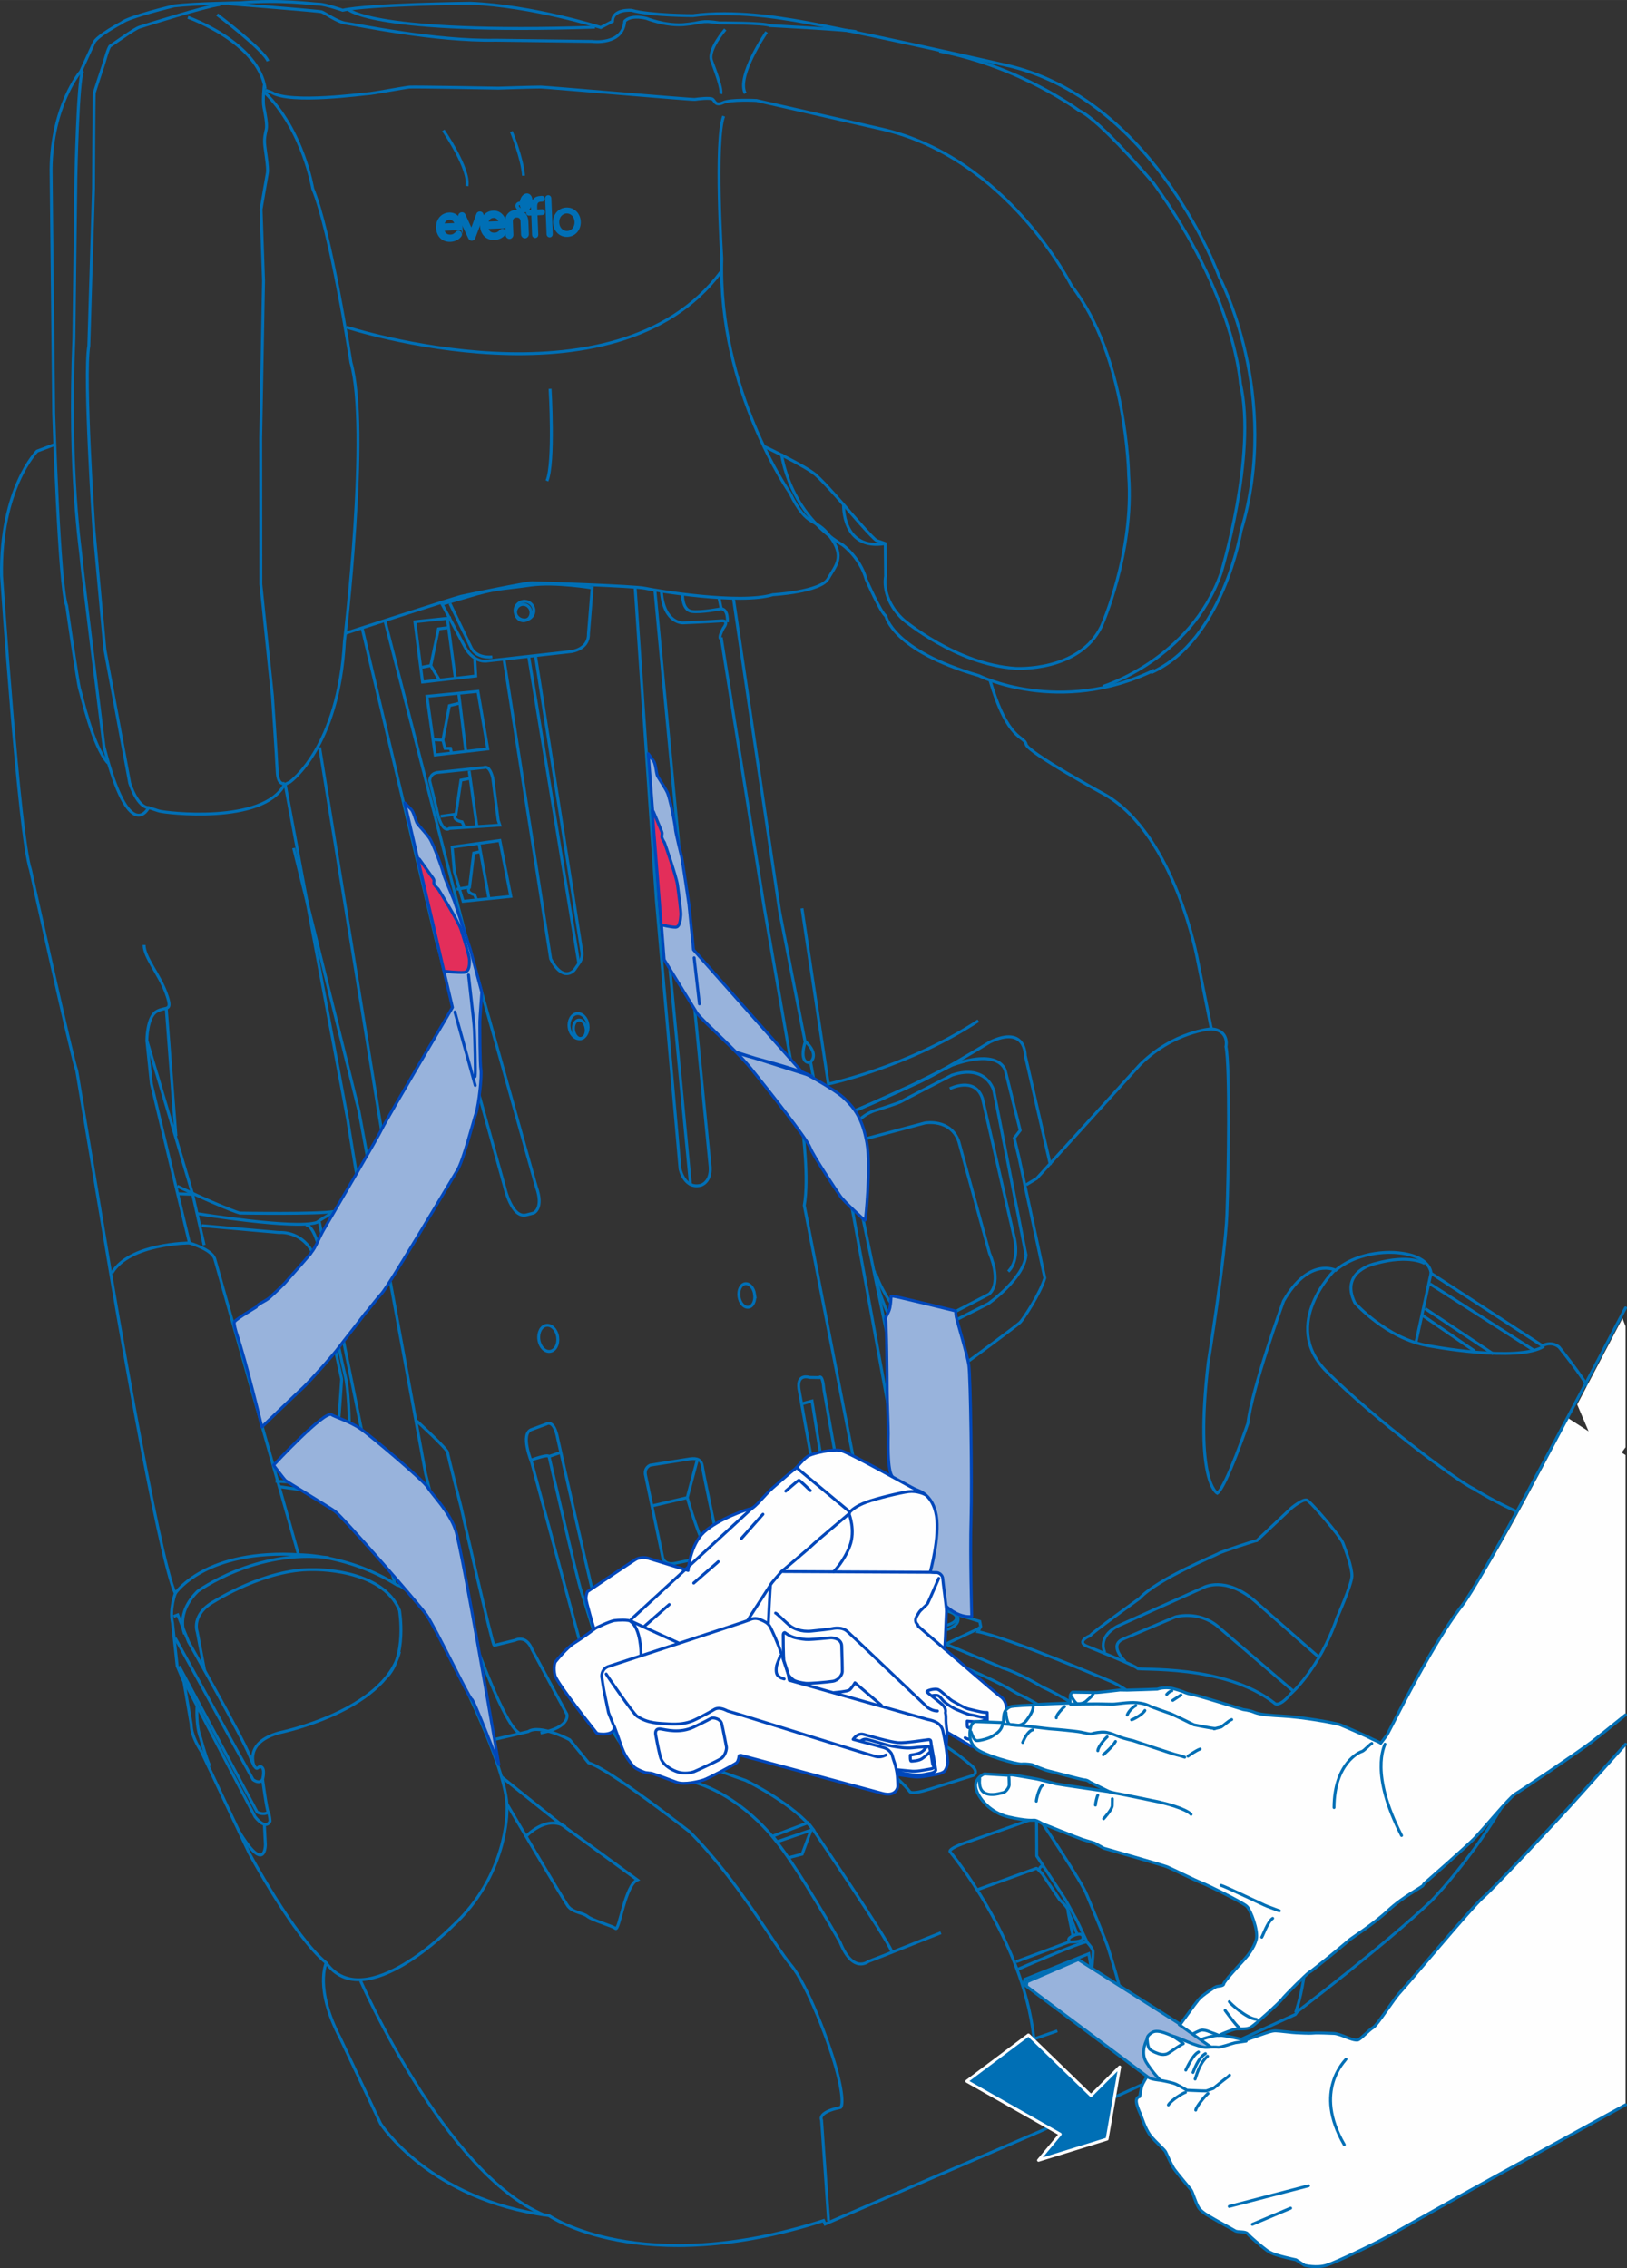 <?xml version="1.0" encoding="UTF-8"?>
<!DOCTYPE svg PUBLIC "-//W3C//DTD SVG 1.1//EN" "http://www.w3.org/Graphics/SVG/1.1/DTD/svg11.dtd">
<!-- Creator: CorelDRAW 2017 -->
<svg xmlns="http://www.w3.org/2000/svg" xml:space="preserve" width="42.305mm" height="58.96mm" version="1.1" style="shape-rendering:geometricPrecision; text-rendering:geometricPrecision; image-rendering:optimizeQuality; fill-rule:evenodd; clip-rule:evenodd"
viewBox="0 0 11711.78 16322.36"
 xmlns:xlink="http://www.w3.org/1999/xlink">
 <rect x="0" y="0" width="11711.78" height="16322.36" fill="#333333" stroke="none"/>
 <defs>
  <style type="text/css">
   <![CDATA[
    .str0 {stroke:#006FB5;stroke-width:21.29;stroke-miterlimit:10}
    .str1 {stroke:#006FB5;stroke-width:21.1;stroke-miterlimit:10}
    .str7 {stroke:#FEFEFE;stroke-width:21.1;stroke-linejoin:round;stroke-miterlimit:4}
    .str5 {stroke:#006FB5;stroke-width:21.29;stroke-linecap:round;stroke-linejoin:round;stroke-miterlimit:4}
    .str3 {stroke:#0047BA;stroke-width:21.29;stroke-linecap:round;stroke-linejoin:round;stroke-miterlimit:4}
    .str6 {stroke:#006FB5;stroke-width:21.1;stroke-linecap:round;stroke-linejoin:round;stroke-miterlimit:4}
    .str2 {stroke:#0047BA;stroke-width:21.1;stroke-linecap:round;stroke-linejoin:round;stroke-miterlimit:4}
    .str4 {stroke:#0047BA;stroke-width:21.1;stroke-linecap:round;stroke-linejoin:round;stroke-miterlimit:4;stroke-dasharray:234.372 234.372}
    .fil0 {fill:none;fill-rule:nonzero}
    .fil5 {fill:#FEFEFE;fill-rule:nonzero}
    .fil6 {fill:#FEFEFE;fill-rule:nonzero}
    .fil4 {fill:#C7D3EB;fill-rule:nonzero}
    .fil2 {fill:#98B3DC;fill-rule:nonzero}
    .fil7 {fill:#6D96CD;fill-rule:nonzero}
    .fil8 {fill:#006FB5;fill-rule:nonzero}
    .fil1 {fill:#006FB5;fill-rule:nonzero}
    .fil3 {fill:#E32E5A;fill-rule:nonzero}
   ]]>
  </style>
 </defs>
 <g id="Layer_x0020_1">
  <path class="fil0 str0" d="M7124.75 4890c129.62,448.45 251.09,405.49 261.17,465.26 9.86,59.77 577.96,368.78 577.96,368.78 498.37,299.04 656.5,1184.07 656.5,1184.07l99.5 495.74c132.55,11.41 105.09,128.04 105.09,128.04 29.4,150.19 18.58,895.74 6.56,1208.26 -12.13,312.44 -134.38,1066.19 -134.38,1066.19 -99.25,858.56 65.42,939.62 65.42,939.62 64.86,-47.09 220.53,-504.54 220.53,-504.54 28.9,-252.45 256.16,-878.16 256.16,-878.16 184.6,-322.21 375.23,-221.8 375.23,-221.8 178.92,-150.88 428.55,-127.73 428.55,-127.73 259.59,18.05 257.93,149.02 257.93,149.02l801.42 521.7c75.19,-37.29 122.17,11.74 122.17,11.74 268.09,334.97 307.35,469.74 307.35,469.74 149.71,282.93 92.19,803.19 92.19,803.19 -17.47,101.18 -262.8,47.45 -262.8,47.45 24.8,558.25 -312.25,1453.82 -312.25,1453.82 -186.42,634.6 -745.44,1208.87 -745.44,1208.87 -351.97,331.96 -964.62,797.02 -964.62,797.02l-14.64 20.51 -1837.63 841.26 -1547.25 667.04 -10.85 -24.92c-1314.82,424.06 -1977.46,-35.93 -1977.46,-35.93 -861.77,-112.23 -1211.5,-661.48 -1211.5,-661.48l-290.76 -616.24c-187.31,-357.34 -100.69,-541.05 -100.69,-541.05 -233.71,-189.86 -554.54,-790.29 -554.54,-790.29l-344.33 -730.72c-79.62,-123.64 -72.59,-193.07 -72.59,-193.07l-52.54 -306.85 -48.72 -114.67 -33.69 -311.14c-22.84,-95.04 19.74,-212.03 19.74,-212.03 -123.75,-263.41 -467.72,-2318.33 -467.72,-2318.33l-241.51 -1443.55c-32.72,-84.57 -333.04,-1445.87 -333.04,-1445.87 -82.61,-244.45 -208.32,-2114.11 -208.32,-2114.11 -11.6,-629.06 255.69,-898.31 255.69,-898.31l134.88 -50.77"/>
  <path class="fil0 str1" d="M1261.55 11466.72c0,0 215.05,-323.07 898.29,-277.86 0,0 346.8,-2.05 699.46,218.67 0,0 148.44,-7.81 476.02,708.15 0,0 334.01,666.66 313.96,916.47 0,0 4.6,464.37 -389.87,826.5 0,0 -634.29,651.82 -911.19,266.82m-1019.21 -2366.17c0,0 -68.74,-149.13 94.73,-308.43 0,0 418.69,-306.07 942.55,-241.21"/>
  <path class="fil0 str1" d="M1473.17 12023.52l-53.13 -277.95c0,0 -49.03,-127.15 123.75,-222.5 0,0 367.2,-232.9 706.58,-227.26 0,0 498.97,-13.68 625.13,292.4 0,0 58.33,334.5 -97.64,486.07m-947.34 637.95c0,0 -80.67,-171.5 180.31,-242.9 0,0 754.33,-152.93 864.98,-582.66"/>
  <path class="fil0 str1" d="M1902.3 13118.17l7.81 154.7c0,0 2.24,222.69 -189.16,-93.07m-302.17 -909.33c0,0 -11.54,143.76 25.39,237.22 0,0 37.98,142.49 66.3,202.06m-203.92 -647.61l529.73 1012.48c0,0 75.19,99.99 107.63,31.06 0,0 -1.19,-41.53 -13.21,-63.78 -12.01,-22.37 -40.42,-236.84 -40.42,-236.84 0,0 20.71,-76.16 -10.05,-90.33 -30.87,-14.26 -24.92,68.55 -82.14,-77.04 -57.14,-145.81 -440.87,-822.43 -440.87,-822.43l-77.63 -194.34 -30.18 12.21"/>
  <path class="fil0 str1" d="M1261.17 11787.71l560.49 1019.21c0,0 46.68,36.52 68.55,-1.85m-600.71 -814.21l561.15 1049.39c0,0 42.58,25.28 80.09,1.55"/>
  <path class="fil0 str1" d="M2595.42 14254.57c0,0 604.45,1384.36 1321.3,1685.56m5687.68 -6796.45c0,0 -385.19,383.03 -63.01,718.31 3.02,3.21 6.26,6.34 9.58,9.58 339.07,337.6 935.49,785.78 1055.72,841.34 0,0 423.26,269.67 777.5,302.47m-1127.43 -1922.29c0,0 -107.52,-69.24 -356.57,0 0,0 -259.59,52.93 -147.67,282.13 0,0 228.06,258.73 529.81,309.31 0,0 644.01,122.86 832.29,3.21"/>
  <line class="fil0 str1" x1="10301.01" y1="9162.78" x2="10192.6" y2= "9660.84" />
  <line class="fil0 str1" x1="10240.27" y1="9466.42" x2="10616.85" y2= "9724.35" />
  <path class="fil0 str1" d="M10293.7 9239.22l745.75 476.69m-780.71 -298.93l490.75 326.67"/>
  <path class="fil0 str1" d="M9276.81 10870.46c25.69,-26.85 103.43,-84.57 130.2,-75.58 26.66,9.16 241.21,261.72 258.9,306.93 17.88,45.32 67.49,178.26 65.92,240.46 -1.74,62.09 -107.72,300.7 -107.72,300.7 -128.81,373.34 -332.15,545.84 -332.15,545.84 -92.88,110.54 -120.42,65.53 -120.42,65.53 -360.86,-281.27 -980.31,-231.58 -984.13,-247.77 -3.71,-16.22 -364.1,-160.18 -364.1,-160.18 -80.26,-33.69 24.53,-75.88 24.53,-75.88 6.06,-16.5 355.99,-268.28 355.99,-268.28 128.43,-140.91 556.36,-313.19 569.26,-323.35 13.09,-10.16 261.94,-92.3 274.93,-92.69l228.81 -215.74z"/>
  <path class="fil0 str1" d="M7953.27 11892c0,0 -62.4,-109.6 97.36,-192.51l613.42 -275.4c0,0 152.84,-86.04 365.76,94.62l473.37 415.48"/>
  <path class="fil0 str1" d="M8100.28 11956.64c0,0 -128.54,-117.49 -10.85,-163.39l372.21 -157.55c0,0 160.46,-46.87 298.93,63.89l543.88 465.95"/>
  <path class="fil0 str1" d="M7386.75 8526.3l75.27 -45.43 742.54 -817.53c241.13,-241.13 515.28,-259.48 515.28,-259.48m-1158.57 980.54l-181.08 -788.33c0,0 5.09,-220.23 -253.61,-97.67 0,0 -401.11,245.53 -541.55,303.53 0,0 -431.48,199.35 -464.09,200.32 -32.81,0.89 -73.53,-26.85 -73.53,-26.85l-148.75 15.03 -63.87 -348.26c0,0 67.77,-52.16 -40.45,-150.3l-181.74 -930.34 -332.15 -2248.18"/>
  <path class="fil0 str1" d="M5772.75 6536.77l189.97 1264.24c0,0 568.18,-120.31 1079.75,-455.4"/>
  <path class="fil0 str1" d="M6135.47 8001.89c0,0 -89.86,45.71 -21.29,296.41l279.41 1344.61 48.25 312.52c0,0 80.67,23.03 85.16,51.58 4.4,28.79 121.01,-100.71 121.01,-100.71 0,0 310.36,-102.24 331.85,-117.27 21.48,-14.95 342.7,-251.01 363.99,-273.38 21.21,-22.15 140.25,-198.63 177.18,-318.56l-186.95 -871.27 -32.61 -136.04 42.19 -55.26 -106.06 -426.3c0,0 -29.9,-168.68 -383.14,-43.46l-283.7 141.33 -269.72 122.64 -165.55 73.17z"/>
  <path class="fil0 str1" d="M6130.35 8222.03l527.65 -140.74c0,0 184.68,-34.08 243.67,133.91l221.61 805.32c0,0 92.69,203.03 -3.24,292.2l-455.98 236.25c0,0 -100.1,71.18 -184.1,-77.96 0,0 -127.84,-158.68 -175.41,-305.27"/>
  <path class="fil0 str1" d="M6293.07 9144.4c0,0 93.77,516.64 322.38,488.81l499.06 -251.87c0,0 257.35,-180.19 271.03,-350.12l-231.35 -1180.08c0,0 -48.95,-196.97 -301.39,-114.25 0,0 -348.46,179 -366.34,190.44 -17.86,11.32 -169.45,58.8 -169.45,58.8 0,0 -184.49,41 -194.34,217.98l38.09 338.1"/>
  <path class="fil0 str1" d="M6837.09 7834.65c0,0 179.59,-91.52 234.79,69.24l230.47 1007.08c0,0 40.34,153.92 -44.63,239.3"/>
  <path class="fil0 str1" d="M6003.91 7983.84l480.9 2633.76c0,0 106.06,806.49 314.77,966.08m-220.11 50.77c-156.66,-53.43 -402.77,-968.52 -402.77,-968.52l-387.33 -1990.94c34.77,-192.21 -10.74,-540.75 -10.74,-540.75l-277.28 -1601.76 -308.12 -1934.72c0,0 -30.37,5.56 13.21,-76.66 0,0 48.34,-58.11 -14.48,-53.13 -62.98,4.79 -275.68,14.53 -275.68,14.53 0,0 -135.96,5.48 -155.2,-221.69m-3955.92 4901.6c125.3,-216.32 558.44,-217.4 558.44,-217.4l-274.24 -1146.44 -32.25 -310.47"/>
  <polyline class="fil0 str1" points="1274.07,8590.47 1386.96,8594.6 1469.49,8960.14 "/>
  <path class="fil0 str1" d="M1423.45 8734.29c0,0 698.08,114.17 856.98,62.79 0,0 142.79,-104.89 273.35,-122.86l20.71 -177.26c0,0 -69.15,-412.91 -69.43,-427.27l-453.85 -2433.47"/>
  <path class="fil0 str1" d="M1276.28 8536.32c0,0 313.38,150.02 449.14,193.26 0,0 564.39,9.58 680.3,-11.6"/>
  <path class="fil0 str1" d="M3737.27 12470.84c-146.7,-71.48 -510.68,-1204.17 -510.68,-1204.17l-163.2 -662.56 -480.4 -2612.28 -469.27 -1889.07"/>
  <path class="fil0 str1" d="M1451.19 8820.14l558.13 49.5c0,0 196,-19.71 267.7,209.01l182.41 846.13c0,0 -35.63,577.98 -59.77,629.06 0,0 14.26,129.59 -164.36,119.93l-251.37 -14.64"/>
  <polyline class="fil0 str1" points="2298.45,8793.15 2783.95,11181.58 2840.28,11389.2 "/>
  <path class="fil0 str1" d="M2006.75 10698.13l361.63 51.38c0,0 118.76,83.3 144.26,-50.99 0,0 20.32,-606.39 -28.43,-799.76 -48.72,-193.37 -175.68,-864.21 -175.68,-864.21 0,0 -38.48,-211.73 -107.83,-220.72"/>
  <path class="fil0 str1" d="M1363.51 8945.05c0,0 153.92,42.77 181.16,110.54l604.34 2133.74m1497.37 1787.8c0,0 405.18,688.25 440.45,737.86 35.35,49.61 107.61,47.56 142.3,76.16 34.77,28.54 176.07,66.72 202.06,87.04 26.16,20.51 68.35,-313.49 156.75,-349.73l-568.02 -414.1 -412.71 -329.91"/>
  <path class="fil0 str1" d="M3788.68 13213.41c0,0 144.65,-155.67 283.01,-66.88m-57.42 -3524.35c7.14,51.55 -17.27,97.75 -54.7,102.82 -37.4,5.18 -73.53,-32.61 -80.64,-84.27 -7.14,-51.66 17.27,-97.86 54.68,-103.04 37.4,-5.07 73.56,32.61 80.67,84.49zm1417.86 -307.15c6.56,46.68 -13.48,87.98 -44.71,92.19 -31.17,4.4 -61.62,-30.18 -67.99,-76.66 -6.53,-46.9 13.48,-88.28 44.63,-92.6 31.06,-4.18 61.54,30.2 68.07,77.07zm-1199.68 -1939.78c6.84,49.8 -17.86,94.15 -55.28,99.41 -37.29,5.09 -73.22,-31.03 -80.06,-80.86 -6.95,-49.61 17.86,-94.13 55.17,-99.3 37.4,-5.09 73.25,31.06 80.17,80.75z"/>
  <path class="fil0 str1" d="M4219.13 7400.93c5.07,36.82 -11.05,69.35 -35.85,72.86 -24.92,3.43 -49.33,-23.64 -54.4,-60.54 -5.09,-36.74 11.05,-69.35 35.93,-72.67 24.8,-3.52 49.22,23.53 54.32,60.35z"/>
  <path class="fil0 str1" d="M2604.83 4512.64l536.96 2261.66 491.61 1770.72c0,0 50.69,229.91 158.63,197.08l49 -12.68c0,0 75.91,-31.56 19.35,-188.69l-517.99 -1845.24 -571.04 -2227.28m1800.78 -238.88l153.15 2254.94 170.23 1928.24c0,0 29.68,146.97 149.41,116.99 0,0 72.67,-19.13 67.49,-128.7l-186.34 -1902.19 -212.22 -2253.47"/>
  <line class="fil0 str1" x1="4970.83" y1="8530.51" x2="4776.58" y2= "6491.62" />
  <path class="fil0 str1" d="M4646.19 10613.75l121.86 582.94c0,0 3.32,73.06 94.73,52.85l290.27 -61.82c0,0 50.97,5.37 8.78,-121.89 0,0 -98.72,-460.47 -105.36,-510.88 -6.84,-50.5 -37.12,-63.76 -89.64,-56.34l-286.36 45.51c0,0 -44.05,16.39 -34.27,69.62z"/>
  <path class="fil0 str1" d="M4698.79 10835.83l248.05 -58.5c0,0 111.93,395.63 177.18,412.63m-105.78 -679.64l-71.4 267.01"/>
  <path class="fil0 str1" d="M5911.81 12479.62c0,0 451.5,178.92 636.48,412.32 0,0 4.48,28.71 154.5,-20.02l302.36 -94.93c0,0 51.77,-24.03 -25.39,-82.33 0,0 -351.39,-308.32 -639.41,-316.32 0,0 -29.4,-3.63 -101.07,16.11l-327.47 85.16z"/>
  <polyline class="fil0 str1" points="6240.09,12638.49 6560.72,12559.87 6580.54,12732.65 "/>
  <path class="fil0 str1" d="M6425.24 12773.09l329.02 -96.78c0,0 40.64,-78.43 45.43,-110.65m-469.08 -186.62c0,0 46.29,66.3 106.06,82.41 0,0 92.49,33.8 123.94,98.36l-34.88 -43.96 -331.85 88.39"/>
  <path class="fil0 str1" d="M6773.03 13908.91l-365.57 145.51 -57.53 22.95 -98.72 38.01c0,0 -111.34,92.66 -204.03,-138.59 0,0 -311.72,-551.32 -468.58,-736.97 0,0 -301.78,-406.07 -743.89,-446.6 0,0 -175.79,-32.72 -303.33,-177.65 0,0 -159.02,-104.23 -327.97,-691.38l-376.47 -1400.86c0,0 -85.96,-208.02 0.66,-236.34l105.48 -39.06c0,0 54.9,-40.14 81.94,106.83 0,0 266.24,1188.16 293.78,1265.9 0,0 187.5,767.62 545.43,998.89 0,0 295.05,117.99 513.81,193.37 0,0 359.97,174.13 494.46,367.23 0,0 523.47,770.05 556.47,863.13"/>
  <polygon class="fil0 str1" points="5561.47,13213.57 5816.66,13117.29 5853.48,13165.13 5594,13253.91 "/>
  <polyline class="fil0 str1" points="5677.08,13368.55 5774.25,13343.08 5837.62,13171.38 "/>
  <path class="fil0 str1" d="M3824.72 10507.17c0,0 118.07,-44.82 127.35,-25.77l80.28 -27.35"/>
  <path class="fil0 str1" d="M3952.15 10481.37c0,0 205.89,899.67 232.82,973.2 27.05,73.53 274.54,959.14 474.75,1118.73"/>
  <path class="fil0 str1" d="M4648.46 11613.75c4.18,29.59 -15.34,56.84 -43.66,60.74 -28.13,4.01 -54.32,-16.89 -58.5,-46.68 -4.01,-29.4 15.53,-56.75 43.66,-60.66 28.21,-3.9 54.29,17 58.5,46.59z"/>
  <path class="fil0 str1" d="M4360.82 11555.47c0,0 206.83,599.44 287.41,641.93 0,0 47.87,-91.33 100.38,-81.67l127.65 30.2c0,0 370.83,36.4 380.71,40.92 10.05,4.18 166.21,56.14 166.21,56.14l-204.69 -231.94c0,0 -150.13,-92.49 -264.19,-90.75 0,0 -356.26,-49.69 -385.19,-57.03 -28.99,-7.23 -69.62,-131.83 -72.84,-154.01 -3.05,-22.29 -40.06,-70.82 -40.14,-104.78 0,-33.8 -95.32,-49.03 -95.32,-49.03z"/>
  <path class="fil0 str1" d="M4342.3 11473.25l125.52 81.64c0,0 13.68,113.97 98.25,153.12l433.42 135.46c0,0 22.37,-74.03 74.61,-33.11l33.69 57.64c0,0 2.44,67.47 -9.77,80.56"/>
  <path class="fil0 str1" d="M4758.03 11882.48l-18.77 -68.19c0,0 62.9,-17.08 106.86,47.48l-88.09 20.71zm134.68 29.48l106.83 -68.55 20.32 79.2"/>
  <path class="fil0 str1" d="M5828.07 11304.88c1.85,33.11 -20.62,61.24 -50.3,63.09 -29.79,1.77 -55.48,-23.61 -57.33,-56.84 -1.97,-32.92 20.6,-61.24 50.3,-62.98 29.79,-1.77 55.48,23.61 57.33,56.72z"/>
  <path class="fil0 str1" d="M5648.12 11665.1c36.24,36.13 67.88,-9.36 67.88,-9.36l116.13 -241.74c39.15,-70.7 12.29,-181.05 12.29,-181.05l52.65 -76.96c0,0 147.67,466.92 280.77,595.54 132.83,129.23 -37.01,-5.95 -37.01,-5.95"/>
  <path class="fil0 str1" d="M6005.41 12086.84l-113.01 -23.34 -25.97 -53.24c0,0 -191.63,-199.05 -202.37,-228.61 -10.94,-29.4 -107.72,-163.31 -42.69,-145.04 0,0 66.14,78.12 68.88,88.87 2.91,10.74 15.42,29.1 61.71,-39.17l105.78 -183.68c0,0 16.11,-36.43 75.38,3.71l207.74 239.27c0,0 -58.41,-23.84 -87.43,26.94 -28.99,50.99 -0.58,-10.82 -0.58,-10.82l-73.72 184.57c0,0 2.93,130.97 26.27,140.55z"/>
  <polygon class="fil0 str1" points="7727.37,12463.73 7931.68,12398.17 7978.97,12426.99 7975.45,12427.88 7755.5,12490.86 "/>
  <path class="fil0 str1" d="M7221.78 12004.62c123.44,39.45 279.3,134.38 279.3,134.38 221.42,101.38 477.88,287.91 477.88,287.91 65.22,45.04 535.07,637.56 535.07,637.56 95.04,98.14 10.35,124.02 10.35,124.02l-88.56 37.59c-84.8,57.83 -116.13,-18.35 -116.13,-18.35l-93.65 -150.6c-196.89,-300.12 -459.8,-549.55 -459.8,-549.55 -178.42,-202.73 -424.45,-310.75 -424.45,-310.75 -85.93,-43.08 -70.4,-53.04 -394.63,-195.81 -119.54,-52.54 -318.78,-141.71 -318.78,-141.71 -189.75,-83.3 -353.63,-74.53 -353.63,-74.53 -153.42,-146.59 -323.57,-700.73 -323.57,-700.73 -22.45,-88.48 -200.49,-1091.38 -200.49,-1091.38 -14.37,-112.01 76.27,-80.37 76.27,-80.37l69.54 1.27c0,0 24.22,-33.5 34.66,90.53 0,0 148.44,842.53 152.07,862.66 3.6,20.21 109.68,573.47 177.84,664.61 0,0 122.47,137.51 296.22,195.7l664.5 277.56z"/>
  <path class="fil0 str1" d="M5774.64 10101.43l70.59 -19.16 104.59 651.12c0,0 54.32,500.91 303.75,910.8"/>
  <path class="fil0 str1" d="M7611.16 14614.85l-163.39 56.53 -6.62 -13.18c-82.14,-712.06 -600.35,-1329.96 -600.35,-1329.96 0,0 -36.13,-20.51 143.49,-79.51l437.52 -154.2c0,0 38.09,-33.61 82.03,25.88 0,0 284.31,421.99 318.59,514.09 0,0 145.23,344.44 156.55,391.42 0,0 104.31,324.54 96.59,371.13l-81.36 48.34"/>
  <path class="fil0 str1" d="M7040.09 13597.49l419.85 -152.34c0,0 6.26,-2.16 42.99,40.22l125.88 187.03c0,0 57.91,52.16 58.3,72.75 0.58,20.79 36.32,185.26 36.32,185.26 0,0 -35.16,15.53 -30.45,29.9l4.48 14.26 -384.58 143.07m15.92 53.32c0,0 456.26,-198.74 491.8,-195.73"/>
  <path class="fil0 str1" d="M7479.16 13459.18c0,0 9.27,-43.66 32.81,-23.64"/>
  <path class="fil0 str1" d="M7697.48 13974.57c0,0 69.04,4.4 95.59,-17.08 0,0 23.34,-64.75 -69.62,-27.05"/>
  <path class="fil0 str1" d="M7752.23 13915.16l-62.7 -161.73m-323.74 546.9l10.94 -56.14 460.77 -184.4 20.6 125.21c0,0 11.05,-113.78 10.35,-138.59 -0.58,-24.8 -41.3,-67.11 -41.3,-67.11l-75.3 -159.27 -83.3 -150.9 -205.58 -312.52 -1.47 -267.4"/>
  <path class="fil0 str1" d="M5964.52 15982.43l-50.5 -725.43c0,0 -35.55,-55.28 136.92,-91.02 0,0 33.61,-17.88 -20.4,-236.06 -54.09,-218.26 -222,-653.15 -336.44,-788.13 -114.47,-134.88 -385.86,-617.71 -730.52,-960.22 0,0 -571.81,-449.25 -726.7,-495.62l-135.07 -165.36c0,0 -213.5,-115.25 -300.12,-59.19l-274.04 63.67m5798.53 1958.52c0,0 132.44,-368.36 43.27,-699.93 0,0 8.39,-37.01 -62.12,-13.68l-46.01 16.69c0,0 -71.95,-500.72 -329.88,-781.68 0,0 -576.41,-738.25 -924,-900.06 0,0 -747.6,-319.86 -968.33,-362.63l20.62 -37.4 -7.14 -36.52 -168.26 -50.5c0,0 -56.84,-38.29 -118.65,-36.63"/>
  <path class="fil0 str1" d="M6884.9 11642.35c0.89,33.77 -66.11,63.09 -149.91,65.42 -83.49,2.35 -151.96,-23.23 -153.04,-57.03 -0.89,-33.89 66.22,-63.09 149.91,-65.53 83.49,-2.35 152.15,23.34 153.04,57.14z"/>
  <path class="fil0 str1" d="M6581.98 11650.73c0,0 2.33,85.74 101.35,92.27 0,0 114.47,-0.19 166.32,-29.18 51.77,-29.01 57.03,-62.81 34.69,-95.92m166.99 93.07l-9.77 10.27 -235.45 110.93"/>
  <path class="fil0 str1" d="M2999.49 10225.37c0,0 219.03,200.1 222.27,226.87 3.21,26.85 96.28,389.48 96.28,389.48 0,0 224.74,993.1 238.99,999.28l150.68 -37.21c0,0 79.12,-44.24 122.67,67.47l250.12 464.7c0,0 31.23,93.74 -189.66,135.24"/>
  <path class="fil0 str1" d="M5796.67 7496.46c0,0 -50.47,146.12 28.35,150.99"/>
  <path class="fil0 str1" d="M3182.07 4347.56l166.52 312.03c0,0 57.61,112.62 162.12,96.78l601.02 -67.49c0,0 127.04,-14.45 124.02,-127.62l26.77 -330.6c0,0 -261.75,-43.66 -439.4,-20.51 -2.44,0.5 -4.87,0.78 -7.31,1.08 -177.65,25.5 -225.32,20.6 -383.23,63.48l-250.51 72.86z"/>
  <path class="fil0 str1" d="M3238.41 4342.38l152.37 316.15c0,0 30.76,80.48 153.12,69.04"/>
  <path class="fil0 str1" d="M3842.8 4385.43c5.07,36.82 -21.01,70.7 -58.3,75.6 -37.32,4.98 -71.59,-21.01 -76.66,-57.91 -5.09,-36.82 21.18,-70.62 58.39,-75.6 37.21,-4.87 71.51,21.1 76.57,57.91z"/>
  <path class="fil0 str1" d="M3822.04 4400.91c4.37,32.22 -16.72,61.62 -47.17,65.64 -30.48,3.99 -58.61,-18.96 -63.09,-51.27 -4.4,-32.25 16.69,-61.54 47.17,-65.56 30.45,-3.9 58.69,18.96 63.09,51.19z"/>
  <path class="fil0 str1" d="M2051.21 5636.33c0,0 -51.19,25.66 -55.98,-87.23 -4.68,-112.7 -34.19,-540.83 -34.19,-540.83l-83.49 -803.77 -1.16 -1050.96 20.6 -1133.35 -17.86 -514.12c0,0 37.98,-221.39 45.4,-261.14 7.53,-39.64 -17.27,-169.34 -19.74,-212.42 -2.63,-43.27 4.71,-69.62 11.93,-102.54 7.42,-33.11 -8,-112.89 -17.39,-159.49 -9.27,-46.59 2.82,-155.78 2.82,-155.78"/>
  <path class="fil0 str0" d="M574.05 528.73c9.47,-20.32 101.96,-221.11 101.96,-221.11 21.76,-50.58 200.68,-144.34 200.68,-144.34 42.38,-40.22 377.17,-121.01 377.17,-121.01 151.49,-17.86 474.56,-22.34 474.56,-22.34 297.49,-25.41 520.84,9.16 567.71,9.86 46.87,0.89 171.11,43.85 171.11,43.85 188.28,-42.69 917.72,-50.3 917.72,-50.3 447.68,17.97 939.7,174.52 939.7,174.52l84.1 -44.43c1.74,-91.8 137.01,-79.2 137.01,-79.2 139.97,38.18 442.03,38.29 442.03,38.29 297.68,-40.72 650.82,21.57 650.82,21.57 343,46.79 1645.03,344.86 1645.03,344.86 1047.53,268.28 1493.66,1515.72 1493.66,1515.72 0,0 450.31,847.82 155.47,1828.82 0,0 -127.65,786.69 -647.89,1018.05"/>
  <path class="fil0 str1" d="M5625.75 3265.54c0,0 46.4,421.9 441.64,657.46 0,0 123.72,88.39 168.18,248.27 0,0 107.33,243.87 140.83,261.06 0,0 46.29,249.32 669.26,429.4 0,0 580.34,292.2 1263.46,-39.15"/>
  <path class="fil0 str1" d="M5502.34 3213.38c0,0 297.88,141.41 367.81,202.26 69.93,60.93 222.58,239.35 222.58,239.35 0,0 195.42,228.83 219.06,235.76 23.61,7.14 60.63,21.01 60.63,21.01l2.27 235.37c0,0 -36.63,161.73 129.87,313.88 0,0 380.02,321.49 806.02,348.96 0,0 460,27.82 618.4,-304.22 0,0 236.45,-526.22 195.81,-1083.88 0,0 -11.6,-855.51 -411.83,-1366.39 0,0 -460.69,-923.01 -1370.99,-1127.81l-896.93 -204.69c0,0 -185.95,-9.86 -240.55,15.84 -54.7,25.5 -57.33,-11.05 -74.14,-24.61 -16.69,-13.59 -108.22,-1.85 -128.51,1.08 -20.51,3.02 -1071.75,-88.39 -1108.88,-88.98 -37.29,-0.58 -304.91,8 -304.91,8 0,0 -605.7,-10.55 -639.66,-7.81 -34,2.74 -275.12,48.14 -298.85,47.84 -23.64,-0.39 -560.02,76.3 -693.81,-8.89l-47.17 -17.39"/>
  <path class="fil0 str1" d="M7937.94 4940.19c0,0 629.84,-191.24 851.03,-813.93 0,0 259.31,-850.73 140.05,-1366.59 0,0 -36.13,-627.18 -623.86,-1439.84 0,0 -391.34,-461.08 -535.79,-523.09 0,0 -420.71,-315.73 -1007.86,-428.74"/>
  <path class="fil0 str1" d="M5220.6 211.89c0,0 -127.93,146.97 -98.91,223.74 29.1,76.77 77.63,206.85 66.69,239.77m329.8 -445.05c0,0 -219.06,317.7 -153.62,441.61"/>
  <path class="fil0 str1" d="M1645.47 26.91c0,0 645.73,51.08 669.29,58 23.42,7.14 113.67,75.02 177.92,82.72 64.17,7.72 637.56,130.39 1074.38,121.59l693.9 8.69c0,0 222.88,30.48 236.14,-145.12 0,0 34.88,-49.03 156.16,-20.4 0,0 128.54,51.74 256.46,45.4 4.51,-0.19 9,-0.58 13.48,-0.89 132.33,-11.02 115.83,-34.55 254.22,-12.21 0,0 328.44,-0.86 365.26,19.66 0,0 578.34,29.98 622.11,44.05"/>
  <path class="fil0 str1" d="M2507.99 68.46c0,0 182.94,178.92 1775.01,127.07"/>
  <path class="fil0 str1" d="M576.79 518.8c0,0 -204.11,241.71 -209.1,699.16l18.85 1757.35c0,0 38.37,1240.43 93.38,1384.08 0,0 81.06,564.89 93.93,601.6 12.79,36.74 94.04,412.63 203.53,530.59"/>
  <path class="fil0 str1" d="M594.26 510.27c-34.85,73.45 -48.14,767.12 -48.14,767.12l-14.26 1153.42c-41.61,987.15 52.93,1555.75 52.35,1585.65 -0.5,29.68 164.86,1358.56 164.86,1358.56 183.41,719.2 320.52,436.57 320.52,436.57"/>
  <path class="fil0 str1" d="M1584.35 32.39c-112.01,14.64 -537.62,149.71 -578.45,162.31 -40.92,12.49 -198.74,129.12 -212.39,135.54 -13.59,6.37 -42.8,118.49 -49.91,138.39 -7.03,19.74 -60.85,184.6 -64.56,197.77 -3.63,13.18 -5.76,689.41 -5.76,689.41l-34.08 1133.16c-37.9,221.42 36.82,1323.34 36.82,1323.34l79.09 863.32 178.81 961.21c64.37,186.62 135.68,174.8 135.68,174.8 0,0 30.18,10.27 74.03,24.33 43.85,14.06 749.73,99.22 903.96,-189.77l38.76 -17.86c0,0 352.08,-247.19 393,-1012.18 0,0 183.71,-1531.75 46.68,-2008.24 0,0 -145.31,-943.99 -275.21,-1251.15 0,0 -66.69,-418.77 -346.1,-692.35"/>
  <path class="fil0 str1" d="M1352.47 124.49c0,0 507.94,177.84 556.11,513.62m-345.83 -533.25c0,0 337.22,254.69 366.23,334.59"/>
  <path class="fil0 str1" d="M2493.43 2354.24c0,0 1931.56,630.53 2695.3,-396.79"/>
  <path class="fil0 str1" d="M2484.57 4557.68c0,0 791.29,-256.44 833.17,-265.93 41.8,-9.55 475.91,-98.91 512.35,-98.25 36.43,0.61 734.01,22.95 811.97,39.67 77.74,16.69 680.3,119.15 921.24,46.68 0,0 343.97,-19.43 397.98,-115.44 53.82,-96.09 123.14,-153.23 15.81,-300.79 -110.26,-151.6 -160.65,-48.56 -291.23,-316.15 0,0 -517.88,-738.41 -490.14,-1686.83 0,0 -52.35,-847.71 13.45,-1024.97m863.04 2795.6c0,0 -13.45,333.62 300.04,280.58"/>
  <path class="fil0 str1" d="M3959.63 2798.09c0,0 32.03,531 -22.45,662.75m-746.05 -2522.64c0,0 192.98,278.83 169.95,400.81m319.72 -392.39c0,0 79.81,195.23 87.9,317.87"/>
  <path class="fil1" d="M3318.66 1631.85c0.42,6.84 -3.02,13.37 -13.45,13.79l-117.21 5.07c3.13,28.63 22.29,49.33 54.79,48.06 20.51,-0.89 32.33,-8.89 44.74,-22.37 3.02,-3.52 7.03,-6.56 11.71,-6.64 8.42,-0.3 15.64,5.48 15.92,15.53 0.3,4.21 -1.44,7.92 -3.99,11.32 -14.26,18.94 -40.34,32.03 -68.77,33.3 -58.19,2.44 -91.02,-39.26 -93.07,-91.41 -2.13,-54.21 33.41,-96.4 84.1,-98.64 49.42,-2.05 83.19,38.87 85.24,91.99zm-84.16 -60.93c-26.96,1.16 -44.54,22.37 -47.09,48.34l96.31 -4.21c-4.12,-24.69 -22.37,-45.1 -49.22,-44.13z"/>
  <path class="fil0 str1" d="M3318.66 1631.85c0.42,6.84 -3.02,13.37 -13.45,13.79l-117.21 5.07c3.13,28.63 22.29,49.33 54.79,48.06 20.51,-0.89 32.33,-8.89 44.74,-22.37 3.02,-3.52 7.03,-6.56 11.71,-6.64 8.42,-0.3 15.64,5.48 15.92,15.53 0.3,4.21 -1.44,7.92 -3.99,11.32 -14.26,18.94 -40.34,32.03 -68.77,33.3 -58.19,2.44 -91.02,-39.26 -93.07,-91.41 -2.13,-54.21 33.41,-96.4 84.1,-98.64 49.42,-2.05 83.19,38.87 85.24,91.99zm-84.16 -60.93c-26.96,1.16 -44.54,22.37 -47.09,48.34l96.31 -4.21c-4.12,-24.69 -22.37,-45.1 -49.22,-44.13z"/>
  <path class="fil1" d="M3394.18 1664.41l44.43 -120.81c2.44,-6.75 6.45,-11.05 15.25,-11.32 9.27,-0.61 16.58,6.23 17.08,17.08 0,2.44 -0.19,4.48 -1.36,7.53l-58.61 153.81c-2.44,6.26 -7.34,10.74 -14.45,11.02 -7.03,0.3 -12.21,-3.6 -15.45,-9.74l-70.51 -148.36c-1.47,-2.82 -1.74,-4.79 -1.94,-7.42 -0.3,-10.94 6.34,-18.16 15.92,-18.47 8.58,-0.28 13.09,3.52 15.92,10.05l53.71 116.63z"/>
  <path class="fil0 str1" d="M3394.18 1664.41l44.43 -120.81c2.44,-6.75 6.45,-11.05 15.25,-11.32 9.27,-0.61 16.58,6.23 17.08,17.08 0,2.44 -0.19,4.48 -1.36,7.53l-58.61 153.81c-2.44,6.26 -7.34,10.74 -14.45,11.02 -7.03,0.3 -12.21,-3.6 -15.45,-9.74l-70.51 -148.36c-1.47,-2.82 -1.74,-4.79 -1.94,-7.42 -0.3,-10.94 6.34,-18.16 15.92,-18.47 8.58,-0.28 13.09,3.52 15.92,10.05l53.71 116.63z"/>
  <path class="fil1" d="M3635.7 1618.37c0.28,6.64 -3.05,13.37 -13.68,13.76l-117.02 5.09c3.05,28.6 22.29,49.3 54.81,47.84 20.49,-0.89 32.22,-8.5 44.71,-21.98 3.05,-3.71 7.03,-6.73 12.01,-6.84 8.11,-0.28 15.34,5.48 15.84,15.53 0.08,4.01 -1.77,7.92 -4.21,11.43 -14.37,18.85 -40.34,32.03 -68.46,33.22 -58.69,2.52 -91.41,-39.28 -93.46,-91.22 -2.05,-54.4 33.69,-96.78 84.27,-98.86 49.33,-2.13 83.02,38.9 85.18,92.02zm-84.19 -60.96c-26.96,1.19 -44.65,22.37 -47.09,48.17l96.31 -3.93c-3.9,-24.8 -22.37,-45.4 -49.22,-44.24z"/>
  <path class="fil0 str1" d="M3635.7 1618.37c0.28,6.64 -3.05,13.37 -13.68,13.76l-117.02 5.09c3.05,28.6 22.29,49.3 54.81,47.84 20.49,-0.89 32.22,-8.5 44.71,-21.98 3.05,-3.71 7.03,-6.73 12.01,-6.84 8.11,-0.28 15.34,5.48 15.84,15.53 0.08,4.01 -1.77,7.92 -4.21,11.43 -14.37,18.85 -40.34,32.03 -68.46,33.22 -58.69,2.52 -91.41,-39.28 -93.46,-91.22 -2.05,-54.4 33.69,-96.78 84.27,-98.86 49.33,-2.13 83.02,38.9 85.18,92.02zm-84.19 -60.96c-26.96,1.19 -44.65,22.37 -47.09,48.17l96.31 -3.93c-3.9,-24.8 -22.37,-45.4 -49.22,-44.24z"/>
  <path class="fil1" d="M3770.99 1539.31c-13.18,-12.9 -31.92,-19.66 -54.68,-18.77 -22.67,1.08 -40.64,9.38 -52.85,23.25 -12.21,14.06 -18.24,33.5 -17.39,56.53l3.63 90.55c0.28,10.35 8.58,18.55 18.47,18.16 9.66,-0.39 17.08,-9.27 16.78,-19.54l-3.79 -93.93c-0.69,-23.45 10.94,-39.48 36.43,-40.75 25.88,-0.86 38.56,14.06 39.95,37.43l3.71 93.85c0.28,10.44 8.47,18.74 18.35,18.16 9.86,-0.39 17.19,-9.19 16.8,-19.54l-3.52 -90.53c-1,-23.14 -8.5,-42.08 -21.9,-54.87z"/>
  <path class="fil0 str1" d="M3770.99 1539.31c-13.18,-12.9 -31.92,-19.66 -54.68,-18.77 -22.67,1.08 -40.64,9.38 -52.85,23.25 -12.21,14.06 -18.24,33.5 -17.39,56.53l3.63 90.55c0.28,10.35 8.58,18.55 18.47,18.16 9.66,-0.39 17.08,-9.27 16.78,-19.54l-3.79 -93.93c-0.69,-23.45 10.94,-39.48 36.43,-40.75 25.88,-0.86 38.56,14.06 39.95,37.43l3.71 93.85c0.28,10.44 8.47,18.74 18.35,18.16 9.86,-0.39 17.19,-9.19 16.8,-19.54l-3.52 -90.53c-1,-23.14 -8.5,-42.08 -21.9,-54.87z"/>
  <path class="fil1" d="M3901.99 1516.36c5.18,-0.11 9.97,4.21 10.24,9.97 0.19,5.84 -4.29,10.63 -9.36,10.74l-44.74 1.94 6.15 150.32c0.11,7.11 -4.68,12.68 -11.32,12.98 -6.64,0.19 -11.93,-4.9 -12.32,-12.01l-5.95 -150.3 -27.35 1.16c-5.45,0.3 -10.16,-4.21 -10.16,-9.86 -0.39,-5.79 3.82,-10.55 9.19,-10.85l27.55 -1.08 -1.16 -25.77c-1.85,-45.32 15.72,-71.4 59.96,-73.14l8.39 -0.61c5.56,-0.08 9.86,4.21 10.16,10.08 0.19,5.76 -3.9,10.55 -9.38,10.82l-7.11 0.3c-27.05,1.16 -39.75,14.06 -38.48,51.08l1.16 26.27 44.54 -2.05zm55.28 181.44c-6.64,0.3 -12.01,-4.87 -12.21,-11.79l-10.27 -258.32c-0.28,-7.03 4.48,-12.71 11.13,-13.01 6.64,-0.28 12.01,4.9 12.32,12.13l10.16 258.12c0.28,7.11 -4.51,12.6 -11.13,12.87z"/>
  <path class="fil0 str1" d="M3901.99 1516.36c5.18,-0.11 9.97,4.21 10.24,9.97 0.19,5.84 -4.29,10.63 -9.36,10.74l-44.74 1.94 6.15 150.32c0.11,7.11 -4.68,12.68 -11.32,12.98 -6.64,0.19 -11.93,-4.9 -12.32,-12.01l-5.95 -150.3 -27.35 1.16c-5.45,0.3 -10.16,-4.21 -10.16,-9.86 -0.39,-5.79 3.82,-10.55 9.19,-10.85l27.55 -1.08 -1.16 -25.77c-1.85,-45.32 15.72,-71.4 59.96,-73.14l8.39 -0.61c5.56,-0.08 9.86,4.21 10.16,10.08 0.19,5.76 -3.9,10.55 -9.38,10.82l-7.11 0.3c-27.05,1.16 -39.75,14.06 -38.48,51.08l1.16 26.27 44.54 -2.05zm55.28 181.44c-6.64,0.3 -12.01,-4.87 -12.21,-11.79l-10.27 -258.32c-0.28,-7.03 4.48,-12.71 11.13,-13.01 6.64,-0.28 12.01,4.9 12.32,12.13l10.16 258.12c0.28,7.11 -4.51,12.6 -11.13,12.87z"/>
  <path class="fil1" d="M4084.48 1694.03c-52.35,2.33 -90.91,-38.48 -93.16,-91.22 -2.05,-52.54 33.19,-96.7 85.65,-98.83 52.52,-2.35 91.11,38.56 92.96,91.22 2.16,52.82 -32.92,96.48 -85.46,98.83zm-6.64 -168.48c-36.9,1.47 -64.56,34 -62.9,76.19 1.66,42.47 31.84,72.45 68.85,70.82 36.54,-1.47 64.56,-33.91 62.81,-76.49 -1.77,-42.19 -31.95,-72.17 -68.77,-70.51z"/>
  <path class="fil0 str1" d="M4084.48 1694.03c-52.35,2.33 -90.91,-38.48 -93.16,-91.22 -2.05,-52.54 33.19,-96.7 85.65,-98.83 52.52,-2.35 91.11,38.56 92.96,91.22 2.16,52.82 -32.92,96.48 -85.46,98.83zm-6.64 -168.48c-36.9,1.47 -64.56,34 -62.9,76.19 1.66,42.47 31.84,72.45 68.85,70.82 36.54,-1.47 64.56,-33.91 62.81,-76.49 -1.77,-42.19 -31.95,-72.17 -68.77,-70.51z"/>
  <path class="fil1" d="M3742.42 1465.09c11.63,-0.39 24.8,5.95 33.69,16.22 8.5,9.86 11.52,21.48 7.61,29.87 -3.41,1.97 -7.92,2.93 -12.9,3.24 -7.42,0.47 -15.61,-1.47 -23.23,-4.9 -10.94,-5.26 -19.43,-13.68 -22.29,-22.56 -1.66,-4.57 -1.47,-8.97 0.61,-12.68 0,-0.19 0.28,-0.3 0.39,-0.58l0 -0.19c1.27,-2.16 3.21,-4.01 5.56,-5.48 3.02,-1.77 6.45,-2.82 10.55,-2.93zm-0.19 -3.79c-4.51,0.19 -8.5,1.36 -12.13,3.52 -2.93,1.74 -5.26,4.1 -6.84,6.62 -0.19,0.5 -0.28,0.61 -0.58,1.08 -6.64,12.98 3.82,31.17 23.53,40.45 8.42,3.9 17.11,5.65 24.8,5.37 5.98,-0.3 11.35,-1.77 15.64,-4.29 4.98,-9.58 2.13,-23.56 -8,-35.16 -9.88,-11.63 -24.22,-17.99 -36.43,-17.58z"/>
  <path class="fil0 str1" d="M3742.42 1465.09c11.63,-0.39 24.8,5.95 33.69,16.22 8.5,9.86 11.52,21.48 7.61,29.87 -3.41,1.97 -7.92,2.93 -12.9,3.24 -7.42,0.47 -15.61,-1.47 -23.23,-4.9 -10.94,-5.26 -19.43,-13.68 -22.29,-22.56 -1.66,-4.57 -1.47,-8.97 0.61,-12.68 0,-0.19 0.28,-0.3 0.39,-0.58l0 -0.19c1.27,-2.16 3.21,-4.01 5.56,-5.48 3.02,-1.77 6.45,-2.82 10.55,-2.93zm-0.19 -3.79c-4.51,0.19 -8.5,1.36 -12.13,3.52 -2.93,1.74 -5.26,4.1 -6.84,6.62 -0.19,0.5 -0.28,0.61 -0.58,1.08 -6.64,12.98 3.82,31.17 23.53,40.45 8.42,3.9 17.11,5.65 24.8,5.37 5.98,-0.3 11.35,-1.77 15.64,-4.29 4.98,-9.58 2.13,-23.56 -8,-35.16 -9.88,-11.63 -24.22,-17.99 -36.43,-17.58z"/>
  <path class="fil1" d="M3752.61 1474.42c3.05,22.76 15.06,38.59 29.9,41.5 15.34,-5.95 29.98,-24.42 36.43,-48.14 8.58,-31.64 -0.5,-60.66 -20.51,-64.84 -0.58,0 -1.08,-0.19 -1.66,-0.3 -4.4,-0.58 -8.8,0 -13.57,1.85 -20.82,8.11 -34.49,39.45 -30.59,69.93z"/>
  <path class="fil0 str1" d="M3752.61 1474.42c3.05,22.76 15.06,38.59 29.9,41.5 15.34,-5.95 29.98,-24.42 36.43,-48.14 8.58,-31.64 -0.5,-60.66 -20.51,-64.84 -0.58,0 -1.08,-0.19 -1.66,-0.3 -4.4,-0.58 -8.8,0 -13.57,1.85 -20.82,8.11 -34.49,39.45 -30.59,69.93z"/>
  <path class="fil0 str1" d="M1386.99 8594.54l-329.8 -1106.5c0,0 0,-169.45 69.82,-209.21 69.74,-39.95 119.54,9.88 69.74,-129.59 -49.91,-139.55 -159.4,-259.09 -159.4,-348.84m159.4 458.42l69.82 916.86"/>
  <path class="fil0 str1" d="M4913.17 4281.78c0,0 -1.74,108.8 65.83,118.38 67.77,9.77 212.92,-19.24 212.92,-19.24l-16.42 -78.12m59.88 174.8c0,0 9.55,-91.8 -43.46,-96.67"/>
  <path class="fil0 str1" d="M3627.83 4743.47l335.97 2156.49c0,0 77.35,169.15 169.34,82.22l33.77 -48.45c0,0 33.8,-38.56 19.35,-96.67l-332.84 -2125.04"/>
  <line class="fil0 str1" x1="3806.2" y1="4727.71" x2="4166.89" y2= "6933.82" />
  <polyline class="fil0 str1" points="3246.9,4446.61 2986.43,4474.13 3041.71,4908.24 3424.44,4864.69 3417.91,4743.41 "/>
  <line class="fil0 str1" x1="3219.28" y1="4446.61" x2="3278.46" y2= "4888.53" />
  <polygon class="fil0 str1" points="3073.3,5010.75 3132.49,5432.93 3353.21,5407.55 3511.12,5389.39 3440.22,4975.21 3301.83,4988.69 "/>
  <line class="fil0 str1" x1="3301.75" y1="4988.64" x2="3353.24" y2= "5407.63" />
  <path class="fil0 str1" d="M3148.24 5559.12l232.46 -24.53 102.82 -11.02c0,0 39.48,-23.64 63.29,75l39.28 303.83 11.9 35.55 -363.02 23.64c0,0 -55.09,51.16 -94.54,-150.02l-47.45 -193.26c0,0 0,-51.38 55.26,-59.19z"/>
  <line class="fil0 str1" x1="3432.3" y1="5941.79" x2="3377.05" y2= "5547.32" />
  <path class="fil0 str1" d="M3171.94 5874.71l110.35 -15.81 35.55 -244.64 59.3 -11.74m-35.55 347.21l-15.72 -35.55c0,0 -78.93,-11.93 -43.57,-55.28m-165.63 -536.46l71.09 3.9 47.28 -248.55 66.99 -15.84m-51.19 359.12l-8 -35.55 -39.26 0 -15.84 -59.19m-149.99 -524.64l63.09 -11.93 55.26 -264.27 63.09 -7.92m-55.06 378.74l-63.29 -106.56"/>
  <polygon class="fil0 str1" points="3270.57,6273.2 3254.74,6095.63 3598.02,6048.26 3676.95,6450.73 3333.67,6486.19 "/>
  <path class="fil0 str1" d="M3286.35 6399.43l93.46 -15.84 29.98 -244.53 50.11 -11.82m-30.09 347.18l-13.37 -35.55c0,0 -66.72,-11.93 -36.63,-55.28"/>
  <line class="fil0 str1" x1="3448.08" y1="6071.96" x2="3519.01" y2= "6462.53" />
  <line class="fil0 str1" x1="2300.67" y1="5378.26" x2="2864.17" y2= "8861.2" />
  <path class="fil2" d="M3590.63 12698.04c0,0 -177.45,-463.79 -195.81,-470.82 -18.47,-7.03 -261.75,-516.75 -324.93,-606.19 -57.44,-81.25 -608.82,-711.48 -659.82,-746.14 -50.88,-34.77 -343.17,-211.17 -354.13,-220.45 -10.82,-9.16 -86.71,-110.35 -86.71,-110.35 0,0 370.83,-399.92 418.08,-363.02 15.72,12.21 129.7,47.87 206.16,99.91 76.49,51.96 453.27,371.13 484.33,420.93 39.26,62.9 154.59,173.25 201.18,307.73 46.59,134.29 311.64,1688.38 311.64,1688.38z"/>
  <path class="fil0 str2" d="M3590.63 12698.04c0,0 -177.45,-463.79 -195.81,-470.82 -18.47,-7.03 -261.75,-516.75 -324.93,-606.19 -57.44,-81.25 -608.82,-711.48 -659.82,-746.14 -50.88,-34.77 -343.17,-211.17 -354.13,-220.45 -10.82,-9.16 -86.71,-110.35 -86.71,-110.35 0,0 370.83,-399.92 418.08,-363.02 15.72,12.21 129.7,47.87 206.16,99.91 76.49,51.96 453.27,371.13 484.33,420.93 39.26,62.9 154.59,173.25 201.18,307.73 46.59,134.29 311.64,1688.38 311.64,1688.38z"/>
  <path class="fil2" d="M2631.05 9448.7c-54.68,73.83 -151.49,193.37 -190.05,245.72 -46.87,63.59 -218.76,254.41 -257.93,290.27 -39.15,35.74 -298.07,284.48 -298.07,284.48 0,0 -114.56,-474.34 -178.81,-662.92 -5.68,-16.8 -26.27,-84.1 -18.16,-94.73 20.79,-27.16 163.09,-107.63 163.09,-110.38 -0.19,-15.81 58.03,-35.24 89.36,-63.09 31.37,-28.02 102.15,-93.93 117.79,-113.75 10.63,-13.48 107.22,-119.84 179.31,-204.42l0.58 -2.74c36.04,-41.69 54.87,-104.2 95.51,-173.55 122.28,-209.18 386.63,-658.82 414.29,-718.01 27.63,-59.19 508.83,-875.83 508.83,-875.83l-343.11 -1471.59c0,0 31.45,31.64 47.28,47.37 15.81,15.84 31.64,78.93 39.45,94.73 7.81,15.84 63.09,70.9 90.72,110.38 27.66,39.45 94.73,224.9 98.64,248.63 3.93,23.75 71.12,181.38 78.93,201.1 7.81,19.74 118.07,355.29 118.07,355.29l81.56 305.1c0,0 -14.26,183.99 -14.26,211.53 0,27.63 0,307.73 7.89,347.18 7.92,39.48 -15.72,252.48 -35.44,311.67 -19.74,59.16 -90.83,339.38 -134.18,410.28 -43.38,71.09 -493.99,832.45 -545.26,887.55 -18.27,19.74 -60.16,71.7 -106.56,130.2l-9.47 9.55z"/>
  <path class="fil0 str2" d="M2631.05 9448.7c-54.68,73.83 -151.49,193.37 -190.05,245.72 -46.87,63.59 -218.76,254.41 -257.93,290.27 -39.15,35.74 -298.07,284.48 -298.07,284.48 0,0 -114.56,-474.34 -178.81,-662.92 -5.68,-16.8 -26.27,-84.1 -18.16,-94.73 20.79,-27.16 163.09,-107.63 163.09,-110.38 -0.19,-15.81 58.03,-35.24 89.36,-63.09 31.37,-28.02 102.15,-93.93 117.79,-113.75 10.63,-13.48 107.22,-119.84 179.31,-204.42l0.58 -2.74c36.04,-41.69 54.87,-104.2 95.51,-173.55 122.28,-209.18 386.63,-658.82 414.29,-718.01 27.63,-59.19 508.83,-875.83 508.83,-875.83l-343.11 -1471.59c0,0 31.45,31.64 47.28,47.37 15.81,15.84 31.64,78.93 39.45,94.73 7.81,15.84 63.09,70.9 90.72,110.38 27.66,39.45 94.73,224.9 98.64,248.63 3.93,23.75 71.12,181.38 78.93,201.1 7.81,19.74 118.07,355.29 118.07,355.29l81.56 305.1c0,0 -14.26,183.99 -14.26,211.53 0,27.63 0,307.73 7.89,347.18 7.92,39.48 -15.72,252.48 -35.44,311.67 -19.74,59.16 -90.83,339.38 -134.18,410.28 -43.38,71.09 -493.99,832.45 -545.26,887.55 -18.27,19.74 -60.16,71.7 -106.56,130.2l-9.47 9.55z"/>
  <path class="fil0 str2" d="M3372.53 7015.98c0,7.81 39.48,339.38 42.11,391.84 2.63,52.54 10.55,315.54 5.18,339.38"/>
  <line class="fil0 str2" x1="3274.48" y1="7282.58" x2="3420.98" y2= "7811.23" />
  <path class="fil3" d="M3020.12 6184.55c0,0 90.64,126.18 98.64,138.09 7.83,11.82 3.93,15.84 3.93,31.56 0,15.81 31.64,43.35 31.64,43.35 0,0 146,232.82 165.72,295.91 19.74,63.09 59.19,189.39 59.19,213.03 0,23.61 3.9,86.71 -39.45,90.8 -43.57,3.9 -142.1,-8 -142.1,-8l-2.44 -3.6 -189.47 -812.47 14.34 11.32z"/>
  <path class="fil0 str2" d="M3020.12 6184.55c0,0 90.64,126.18 98.64,138.09 7.83,11.82 3.93,15.84 3.93,31.56 0,15.81 31.64,43.35 31.64,43.35 0,0 146,232.82 165.72,295.91 19.74,63.09 59.19,189.39 59.19,213.03 0,23.61 3.9,86.71 -39.45,90.8 -43.57,3.9 -142.1,-8 -142.1,-8l-2.44 -3.6 -189.47 -812.47 14.34 11.32z"/>
  <path class="fil2" d="M6995.22 11632.88c0,0 -13.18,-435.27 -5.18,-703.45 7.83,-268.28 -4.1,-1025.74 -15.81,-1104.67 -11.9,-78.9 -86.82,-323.54 -90.83,-347.18 -3.9,-23.64 -3.9,-43.35 -3.9,-43.35 0,0 -434,-106.47 -449.84,-106.47l-15.61 0c0,0 0,43.38 -8.03,82.83 -7.81,39.45 -39.45,74.8 -31.45,86.71 7.83,11.82 11.74,430.01 11.74,505.04 0,74.88 8.69,279.11 8,315.54 -6.64,305.1 25,305.1 48.64,328.72 12.4,12.51 130.97,530.42 272.08,785.11 128.04,230.77 280.19,201.18 280.19,201.18z"/>
  <path class="fil0 str2" d="M6995.22 11632.88c0,0 -13.18,-435.27 -5.18,-703.45 7.83,-268.28 -4.1,-1025.74 -15.81,-1104.67 -11.9,-78.9 -86.82,-323.54 -90.83,-347.18 -3.9,-23.64 -3.9,-43.35 -3.9,-43.35 0,0 -434,-106.47 -449.84,-106.47l-15.61 0c0,0 0,43.38 -8.03,82.83 -7.81,39.45 -39.45,74.8 -31.45,86.71 7.83,11.82 11.74,430.01 11.74,505.04 0,74.88 8.69,279.11 8,315.54 -6.64,305.1 25,305.1 48.64,328.72 12.4,12.51 130.97,530.42 272.08,785.11 128.04,230.77 280.19,201.18 280.19,201.18z"/>
  <path class="fil4" d="M5535.61 11698.6c-15.53,-21.21 -33.5,-29.98 -65.83,-43.66 -32.11,-13.76 -59.08,-6.64 -77.93,2.74 -18.85,9.55 -970.46,319.94 -1014.12,334.59 -43.66,14.45 -51.46,55.28 -48.36,77.85 3.24,22.65 12.82,86.62 23.17,134.27 10.24,47.56 25.47,121.98 25.47,121.98l37.9 93.77 0.97 6.95c-8.78,-46.9 46.59,127.54 69.04,177.73 22.56,50 58.91,92.49 74.64,109.68 15.81,17.08 77.63,41.5 85.74,41.69 8.11,0.5 21.59,3.82 35.27,4.29 13.57,0.61 129.39,43.66 185.84,65.25 56.45,21.48 164.17,-6.84 194.65,-16.42 30.45,-9.66 223.24,-110.93 237.5,-124.02 14.06,-13.09 18.58,-51.08 18.58,-51.08l13.68 -2.16 1021.15 275.04c90.72,22.34 106.94,-38.59 107.52,-52.74 0.58,-14.37 -4.6,-84.3 -4.6,-84.3 0,0 91.72,14.06 128.34,17.69 36.71,3.6 84.27,-6.75 123.44,-13.21 39.26,-6.73 72.25,-13.37 87.2,-27.05 14.95,-13.87 24.72,-52.35 25.3,-64.64 0.58,-12.21 -12.13,-102.85 -12.13,-102.85l6.84 -114.67 173.94 101.68c0,0 61.15,12.79 95.54,20.32 34.47,7.7 54.98,8.58 92.38,-2.16 37.29,-10.74 65.33,-42.38 68.35,-66.88 1,-8.11 10.55,-104.12 11.13,-120.42 0.8,-16.42 -5.45,-63.78 -13.57,-113.28 -8.19,-49.53 -30.09,-66.72 -51.96,-82.14 -21.95,-15.25 -393.78,-336.17 -393.78,-336.17 0,0 3.82,-40.72 5.56,-81.64 1.66,-40.92 6.75,-161.65 7.92,-188.31 1.08,-26.55 -25.97,-212.11 -26.96,-236.84 -0.97,-24.61 -26.85,-44.05 -47.26,-42.85 -14.37,0.86 -43.16,-1.97 -43.16,-1.97 0,0 -1042.74,-4.79 -1050.96,-5.07 -8.19,-0.39 -18.35,-0.89 -18.35,-0.89 0,0 -77.54,87.12 -79.98,97.28 -2.44,10.16 -15.64,275.9 -15.64,275.9l7.53 16.69z"/>
  <path class="fil2" d="M4419.54 12421.7c12.29,64.75 -115.75,56.56 -124.83,43.96 0,0 -285.64,-356.29 -299.51,-414.21 -13.98,-58 1.27,-95.59 1.27,-95.59 0,0 80.86,-103.15 139.75,-138.97 58.88,-35.85 140.72,-97.97 140.72,-97.97 0,0 -60.05,-199.13 -58.88,-223.63 0.97,-24.61 9.97,-46.2 9.97,-46.2 0,0 331.76,-223.74 351.39,-233.9 19.63,-9.97 52.63,-16.89 85.07,-7.23 32.42,9.58 288.69,88.48 288.69,88.48 0,0 12.98,-182.44 115.33,-276.48 102.26,-94.04 310.17,-164.55 337.72,-168.84 27.55,-4.4 102.54,-102.26 153.62,-146.7 51.08,-44.24 138.97,-122.47 155.89,-132.72 16.78,-10.16 71.87,-84.49 108.19,-102.07 36.16,-17.69 165.94,-47.67 225.62,-36.9 59.55,10.63 510.46,267.29 540.06,279.5 29.59,12.01 124.02,37.98 150.6,189.36 26.47,151.29 -44.54,407.95 -44.54,407.95 0,0 -388.6,-1.85 -693.29,-3.32l-1.19 -1.16c0,0 74.91,-74.72 116.52,-185.68 41.5,-111.04 -4.79,-227.84 -4.79,-227.84l2.35 -5.95c0,0 -244.37,204.89 -265.85,226.48 -21.29,21.76 -223.05,191.52 -223.05,191.52l-80.01 97.06c0,0 -159.87,245.33 -162.2,251.4l10.35 0.47c-18.85,9.38 -970.49,319.86 -1014.14,334.5 -43.66,14.56 -51.46,55.17 -48.34,77.85 3.21,22.76 12.79,86.62 23.06,134.18 10.35,47.56 25.58,121.98 25.58,121.98l37.9 93.85 0.97 6.84z"/>
  <path class="fil0 str3" d="M4387.73 12338.12c-4.79,-13.76 -9,21.48 -20.43,31.95 -11.32,10.55 -43.85,66.41 -49.89,82.72 -6.17,16 -22.67,18.05 -22.67,18.05"/>
  <path class="fil5" d="M4419.54 12426.99c-8.89,-46.9 46.59,127.65 69.04,177.73 22.45,50.02 58.88,92.69 74.61,109.68 15.84,17.08 77.54,41.5 85.76,41.89 8.08,0.3 21.68,3.63 35.35,4.21 13.48,0.58 129.28,43.66 185.76,65.14 56.34,21.48 164.17,-6.84 194.62,-16.42 30.48,-9.66 223.27,-110.85 237.53,-123.83 14.15,-13.18 18.55,-51.27 18.55,-51.27l13.68 -1.94 1021.18 274.9c90.72,22.29 106.92,-38.48 107.52,-52.82 0.58,-14.26 -4.71,-84.19 -4.71,-84.19 0,0 91.72,14.06 128.43,17.77 36.74,3.6 84.3,-6.84 123.44,-13.37 39.17,-6.56 72.28,-13.4 87.23,-26.96 14.95,-13.87 24.8,-52.46 25.28,-64.75 0.61,-12.21 -12.1,-102.85 -12.1,-102.85l6.84 -114.45 173.94 101.57c0,0 61.13,12.68 95.51,20.4 34.47,7.53 54.98,8.39 92.38,-2.35 37.32,-10.74 65.25,-42.38 68.38,-66.69 0.97,-8.11 10.55,-104.2 11.13,-120.62 0.69,-16.31 -5.48,-63.67 -13.68,-113.09 -8.11,-49.61 -29.98,-66.91 -51.85,-82.14 -21.98,-15.23 -393.69,-336.36 -393.69,-336.36 0,0 3.82,-40.72 5.37,-81.64 1.77,-40.92 6.84,-161.62 8.03,-188.2 0.97,-26.66 -26,-212.03 -26.96,-236.84 -1.08,-24.5 -26.85,-44.13 -47.37,-42.97 -14.37,0.89 -43.08,-1.77 -43.08,-1.77 0,0 71.01,-256.66 44.54,-407.92 -26.58,-151.38 -121.01,-177.37 -150.6,-189.36 -29.59,-12.21 -480.51,-268.87 -540.06,-279.52 -59.69,-10.74 -189.47,19.43 -225.62,36.93 -36.32,17.58 -91.41,91.88 -108.19,102.04 -16.91,10.24 -104.81,88.48 -155.89,132.72 -51.08,44.43 -126.07,142.3 -153.62,146.7 -27.55,4.29 -235.45,74.8 -337.72,168.87 -102.35,94.04 -115.33,276.48 -115.33,276.48 0,0 -256.27,-78.93 -288.69,-88.48 -32.45,-9.69 -65.44,-2.74 -85.07,7.23 -19.63,10.13 -351.39,233.9 -351.39,233.9 0,0 -9,21.57 -9.97,46.18 -1.16,24.53 58.88,223.66 58.88,223.66 0,0 -81.83,62.12 -140.72,97.95 -58.88,35.85 -139.75,138.97 -139.75,138.97 0,0 -15.25,37.59 -1.27,95.62 13.87,57.91 299.51,414.18 299.51,414.18 9.08,12.6 137.12,20.82 124.83,-43.93z"/>
  <path class="fil0 str2" d="M4419.54 12426.99c-8.89,-46.9 46.59,127.65 69.04,177.73 22.45,50.02 58.88,92.69 74.61,109.68 15.84,17.08 77.54,41.5 85.76,41.89 8.08,0.3 21.68,3.63 35.35,4.21 13.48,0.58 129.28,43.66 185.76,65.14 56.34,21.48 164.17,-6.84 194.62,-16.42 30.48,-9.66 223.27,-110.85 237.53,-123.83 14.15,-13.18 18.55,-51.27 18.55,-51.27l13.68 -1.94 1021.18 274.9c90.72,22.29 106.92,-38.48 107.52,-52.82 0.58,-14.26 -4.71,-84.19 -4.71,-84.19 0,0 91.72,14.06 128.43,17.77 36.74,3.6 84.3,-6.84 123.44,-13.37 39.17,-6.56 72.28,-13.4 87.23,-26.96 14.95,-13.87 24.8,-52.46 25.28,-64.75 0.61,-12.21 -12.1,-102.85 -12.1,-102.85l6.84 -114.45 173.94 101.57c0,0 61.13,12.68 95.51,20.4 34.47,7.53 54.98,8.39 92.38,-2.35 37.32,-10.74 65.25,-42.38 68.38,-66.69 0.97,-8.11 10.55,-104.2 11.13,-120.62 0.69,-16.31 -5.48,-63.67 -13.68,-113.09 -8.11,-49.61 -29.98,-66.91 -51.85,-82.14 -21.98,-15.23 -393.69,-336.36 -393.69,-336.36 0,0 3.82,-40.72 5.37,-81.64 1.77,-40.92 6.84,-161.62 8.03,-188.2 0.97,-26.66 -26,-212.03 -26.96,-236.84 -1.08,-24.5 -26.85,-44.13 -47.37,-42.97 -14.37,0.89 -43.08,-1.77 -43.08,-1.77 0,0 71.01,-256.66 44.54,-407.92 -26.58,-151.38 -121.01,-177.37 -150.6,-189.36 -29.59,-12.21 -480.51,-268.87 -540.06,-279.52 -59.69,-10.74 -189.47,19.43 -225.62,36.93 -36.32,17.58 -91.41,91.88 -108.19,102.04 -16.91,10.24 -104.81,88.48 -155.89,132.72 -51.08,44.43 -126.07,142.3 -153.62,146.7 -27.55,4.29 -235.45,74.8 -337.72,168.87 -102.35,94.04 -115.33,276.48 -115.33,276.48 0,0 -256.27,-78.93 -288.69,-88.48 -32.45,-9.69 -65.44,-2.74 -85.07,7.23 -19.63,10.13 -351.39,233.9 -351.39,233.9 0,0 -9,21.57 -9.97,46.18 -1.16,24.53 58.88,223.66 58.88,223.66 0,0 -81.83,62.12 -140.72,97.95 -58.88,35.85 -139.75,138.97 -139.75,138.97 0,0 -15.25,37.59 -1.27,95.62 13.87,57.91 299.51,414.18 299.51,414.18 9.08,12.6 137.12,20.82 124.83,-43.93zm2391.17 152.93c0,0 -7.92,-53.71 -23.45,-123.94 -15.53,-70.32 -95.51,-77.93 -111.32,-82.5 -16.22,-4.79 -994.32,-281.68 -994.32,-281.68 0,0 -3.71,-12.29 -4.98,-28.79 -1.25,-16.42 -41.77,-128.73 -56.14,-174.44 -14.45,-45.71 -66.69,-168.65 -82.22,-190.05 -15.53,-20.98 -33.69,-29.98 -65.94,-43.66 -32.11,-13.68 -58.97,-6.53 -77.82,2.93 -18.85,9.38 -970.49,319.83 -1014.14,334.5 -43.66,14.53 -51.46,55.17 -48.34,77.82 3.21,22.76 12.79,86.62 23.06,134.18 10.35,47.56 25.58,122 25.58,122l37.9 93.85m2277.08 -1105.36c0,0 -1042.82,-4.76 -1050.94,-5.18 -8.19,-0.28 -18.35,-0.78 -18.35,-0.78 0,0 -77.54,86.93 -80.01,97.09 -2.44,10.16 -15.61,275.9 -15.61,275.9m466.83 499.25c0,0 49.3,-4.21 67.88,-7.42 18.55,-3.32 45.29,-4.32 58.19,-20.13 13.09,-15.84 26.08,-35.74 26.08,-35.74l4.48 -8.11 189.97 161.84"/>
  <path class="fil5 str2" d="M5676.97 12054.86c0,0 15.53,21.18 33.41,34.27 17.97,12.98 60.63,20.9 89.06,24.22 28.71,3.13 154.01,-8.03 195.42,-14.37 41.22,-6.53 67.49,-46.29 68.27,-68.96 0.78,-14.34 -2.24,-137.4 -4.29,-186.73 -2.05,-49.11 -59.11,-59.77 -85.76,-56.72 -26.85,2.93 -117.19,11.32 -150.19,12.1 -32.72,0.69 -59.19,-4.48 -95.73,-12.21 -36.52,-7.72 -66.3,-29.48 -78.32,-38.18 0,0 -10.16,-0.39 -10.94,16 -0.69,16.33 1.47,159.87 4.48,184.68l34.58 105.89z"/>
  <path class="fil5" d="M4756.98 12442.47c35.93,5.09 135.76,34.38 238.39,-14.53 102.37,-49.03 108.8,-55.01 123.47,-62.51 14.64,-7.53 67.58,2.93 76.27,37.98 8.69,35.27 30.65,150.9 33.97,167.49 3.32,16.72 -8.89,65.25 -38.48,84.38 -29.37,19.35 -179.89,88.78 -194.53,94.35 -14.45,5.68 -66.11,17.88 -112.7,3.52 -46.59,-14.26 -114.75,-50 -130.58,-112.01 -15.81,-62.12 -28.71,-134.49 -32.5,-155.09 -3.24,-18.58 -4.01,-49.33 36.71,-43.57z"/>
  <path class="fil0 str2" d="M4756.98 12442.47c35.93,5.09 135.76,34.38 238.39,-14.53 102.37,-49.03 108.8,-55.01 123.47,-62.51 14.64,-7.53 67.58,2.93 76.27,37.98 8.69,35.27 30.65,150.9 33.97,167.49 3.32,16.72 -8.89,65.25 -38.48,84.38 -29.37,19.35 -179.89,88.78 -194.53,94.35 -14.45,5.68 -66.11,17.88 -112.7,3.52 -46.59,-14.26 -114.75,-50 -130.58,-112.01 -15.81,-62.12 -28.71,-134.49 -32.5,-155.09 -3.24,-18.58 -4.01,-49.33 36.71,-43.57z"/>
  <path class="fil0 str2" d="M6378.26 12629.36c-27.16,13.18 -47.75,16.5 -74.14,11.13 -26.55,-5.09 -969.1,-298.85 -969.1,-298.85 0,0 -89.06,-26.08 -97.06,-28.51 -8.11,-2.35 -58.03,-35.27 -97.97,-10.16 -40.03,24.8 -134.38,74.22 -165.52,85.16 -31.17,11.05 -82.44,23.64 -164.66,17.69 -67.49,-4.98 -143.37,-2.08 -223.16,-54.59 -28.24,-18.58 -221.11,-297.99 -222.97,-304.33m1251.34 -127.84c-0.28,6.06 -22.84,54.4 -25.58,72.67 -2.74,18.47 -6.34,55.17 13.48,70.21 19.93,15.25 19.63,13.21 41.8,20.24m965.09 -379.52c35.55,32.11 189.86,163.78 189.86,163.78m-42.19 -508.14c0,0 -70.51,163.09 -79.2,179.2 -8.97,15.92 -55.37,50.88 -64.45,69.04 -9,17.97 -43.16,53.43 -7.61,85.76m-1023.11 -83.99c6.06,0.28 66.99,60.16 96.78,86.04 29.59,25.77 87.98,50.77 159.96,43.55 71.98,-7.11 123.44,-13.29 142.21,-16.42 18.47,-3.41 76.46,-17.47 117.96,19.16 41.53,36.52 573.47,544.57 579.45,548.97 5.95,4.37 37.87,24.11 68.66,23.34"/>
  <path class="fil0 str2" d="M6458.46 12770.05c0.11,-4.21 -10.05,-55.67 -15.34,-72.37 -5.56,-16.72 -18.35,-54.01 -21.79,-68.46 -3.52,-14.56 -26.85,-42.3 -57.22,-51.66 -30.45,-9.5 -222.97,-60.57 -222.97,-60.57 0,0 30.78,-47.95 75.3,-35.82 44.54,12.1 190.35,55.17 247.49,59.46 57.22,4.48 199.6,-20.32 220.23,-21.4 20.51,-1.16 15.72,15.06 19.05,33.61 3.32,18.55 33.5,179.61 33.19,185.84 -0.28,6.17 -17.27,19.74 -41.89,22.76 -24.72,3.13 -55.98,14.06 -92.88,12.51 -36.74,-1.47 -140.55,-18.16 -140.55,-18.16m-264.96 -228.34c6.26,-1.77 19.05,-15.64 45.43,-10.46 26.36,5.29 143.76,42.99 178.34,48.64 34.66,5.48 95.59,18.27 149.11,12.32 53.54,-5.98 102.76,-8.03 115.16,-9.58 12.4,-1.47 27.63,122.17 29.4,128.43 1.85,6.06 9.66,14.64 9.66,14.64 0,0 3.6,12.51 -21.21,17.58 -24.8,5.18 -92.96,16.61 -101.07,16.22 -8.31,-0.3 -14.37,1.47 -32.81,0.66 -18.47,-0.66 -114.36,-10.82 -114.36,-10.82m241.02 -127.26c0,0 -38.48,37.32 -61.51,50.69 -23.06,13.29 -66.33,15.61 -74.41,15.34 -8.31,-0.39 -6.37,-43.27 -6.37,-43.27 0,0 41.11,-4.48 68.19,-15.61 27.13,-11.16 46.87,-41.03 46.87,-41.03m150.02 -108.6c0,0 -9.5,-67.96 -8.31,-94.54 1.16,-26.55 -4.21,-45.32 -4.21,-45.32 0,0 11.43,-30.18 -26.16,-62.48 -37.51,-32.33 -103.15,-80.2 -106.86,-88.51 -3.79,-8.39 58.41,-26.27 82.53,-15.12 24.14,11.32 81.06,71.09 103.15,82.3 22.06,11.16 81.92,48.56 110.46,55.87 28.21,7.34 97.25,24.61 117.57,25.5l20.51 0.78 3.6 209.21c0,0 -71.67,-0.89 -95.98,-8.11 -24.42,-7.11 -44.85,-5.95 -66.8,-19.24m162.78 27.35l8.03 4.48 -0.19 51.19m-17.99 -156.55c0,0 -45.51,12.49 -63.95,11.6 -18.47,-0.66 -63.09,-10.74 -69.24,-13.07 -5.98,-2.24 -4.21,-45.24 -4.21,-45.24 0,0 28.6,3.24 47.06,3.9 18.35,0.89 47.09,0 65.64,-5.37 18.74,-5.37 29.21,-11.02 29.21,-11.02l-5.68 -10.55c-8.39,3.9 -77.15,-17.58 -105.75,-20.82 -28.43,-3.32 -72.67,-25.66 -102.85,-37.01 -30.37,-11.52 -74.14,-42.19 -91.8,-57.22 -17.88,-15.14 -29.21,-38.09 -45.32,-44.82 -16.11,-6.84 -45.12,0.08 -45.12,0.08m-47.87 -1446.68c-8.08,-4.37 -60.35,-29.18 -120.12,-21.48 -59.66,7.83 -221.11,46.09 -302.36,75.41 -81.06,29.48 -109.07,61.13 -119.73,70.79 -10.63,9.88 -2.44,10.16 -2.44,10.16 0,0 -244.25,205 -265.65,226.59 -21.48,21.68 -223.24,191.41 -223.24,191.41m-79.78 97.09c0,0 -160.07,245.33 -162.23,251.37m29.59 -804.05l-869.58 799.57m-267.4 71.48c10.74,-10.55 119.23,-59.27 146,-62.21 26.85,-2.93 94.73,-8.31 126.76,7.23 32.03,15.84 333.81,153.53 333.81,153.53m-269.95 83c2.44,-8.08 -2.24,-190.82 -74.03,-236.81m1573.33 -772.13c0,0 46.29,116.72 4.79,227.64 -41.42,111.04 -116.3,185.76 -116.3,185.76m-263.22 -746.05c0,0 31.64,28.63 39.64,34.38 7.83,5.87 339.88,282.04 339.88,282.04"/>
  <path class="fil0 str4" d="M4641.26 11701.23c0,0 502.07,-440.64 516.14,-451 14.17,-10.35 136.73,-130.86 188.39,-188.78 51.46,-57.91 214.97,-242.4 234.98,-263.3 20.02,-21.1 161.81,-143.68 170.03,-146 8.39,-2.35 244.34,234.29 244.34,234.29"/>
  <path class="fil2" d="M8719.98 14733.22c0,0 -21.21,2.35 -42.19,1.85 -21.1,-0.28 -78.54,-22.15 -88.98,-25.08 -10.55,-2.74 -120.12,-51.85 -138.59,-54.79 -18.35,-2.93 -106.83,-54.32 -151.96,-28.71 -45.12,25.47 -37.82,49.3 -37.82,49.3 0,0 -53.9,91.14 -5.37,168.26 48.83,77.07 100.6,127.84 100.6,127.84 0,0 -73.53,-6.42 -86.54,-22.56l-9.08 -5.37 -869.19 -649.35 4.4 -31.45 369.66 -159.76 734.12 465.75 -7.92 2.44 228.83 161.62z"/>
  <path class="fil6" d="M11701.34 15149.45c-332.07,182.82 -803.19,441.53 -929.07,510.35 -175.1,95.7 -664.88,371.79 -768.5,429.4 -103.43,57.44 -381.84,191.05 -453.24,213.58 -71.29,22.48 -157.83,1.27 -157.83,1.27l-62.51 -40.53c0,0 -43.27,-8.5 -74.69,-16.89 -31.37,-8.5 -94.35,-21.4 -133.33,-49.53 -39.06,-28.32 -124.61,-100.69 -140.05,-120.7 -15.53,-20.02 -70.9,-9 -90.33,-21.18 -19.63,-12.21 -133.1,-73.25 -152.54,-85.46 -19.54,-12.01 -86.15,-44.63 -109.19,-80.67 -23.06,-35.85 -41.53,-111.15 -57.06,-130.97 -15.53,-20.02 -100.69,-120.12 -119.82,-147.97 -19.35,-28.02 -53.51,-107.41 -61.24,-123.33 -7.53,-15.92 -69.93,-68.19 -108.49,-116.22 -38.79,-48.06 -64.86,-139.17 -72.39,-155.09 -7.7,-15.92 -30.45,-67.6 -30.06,-95.12 0.5,-27.66 24.11,-31.26 24.11,-31.26 0,0 8.8,-55.09 17.11,-78.62 8.28,-23.53 36.52,-66.41 36.52,-66.41l9.19 5.37c12.87,15.92 86.43,22.45 86.43,22.45 0,0 -51.77,-50.77 -100.49,-127.82 -48.64,-77.15 5.37,-168.29 5.37,-168.29 0,0 -7.42,-23.84 37.68,-49.5 45.12,-25.5 133.6,25.97 152.07,28.9 18.27,2.93 127.95,52.05 138.59,54.79 10.46,2.82 67.88,24.89 88.87,25.19 21.1,0.39 42.19,-1.94 42.19,-1.94l-228.72 -161.65 7.81 -2.44c0,0 100.99,-140.44 129.12,-175.41 28.13,-35.08 119.84,-92.69 131.75,-96.59 11.93,-3.63 51.38,-3.02 51.66,-18.74 0.3,-15.84 104.62,-128.54 136.84,-163.5 32.03,-35.16 80.48,-93.46 97.17,-156.25 16.8,-62.81 -39.95,-209.79 -67.19,-237.8 -27.16,-28.13 -293.2,-158.71 -328.55,-171.22 -35.24,-12.4 -215.33,-102.04 -246.69,-114.45 -31.45,-12.32 -455.48,-133.71 -455.48,-133.71l-66.52 -36.63c0,0 -54.98,-16.69 -82.41,-24.89 -27.55,-8.42 -294.06,-115.36 -294.06,-115.36 0,0 -39.17,-24.2 -54.79,-24.5 -15.84,-0.3 -51.58,6.92 -185.18,-22.84 -133.6,-29.7 -222.58,-137.81 -237.22,-209.01 -14.64,-71.29 60.85,-101.57 60.85,-101.57l173.36 10.74c0,0 11.9,-3.79 23.81,-3.6 11.74,0.28 110.26,17.58 161.34,26.36 51.19,8.69 137.51,33.8 157.24,38.01 19.52,4.37 385.77,57.61 385.77,57.61l-141.02 -69.35c0,0 -19.43,-16.11 -39.17,-16.39 -19.74,-0.3 -216.24,-54.81 -255.49,-63.4 -39.34,-8.58 -121.59,-45.4 -121.59,-45.4 0,0 -39.37,-8.61 -74.91,-5.18 -35.44,3.41 -275.01,-63.59 -329.6,-111.93 -54.4,-48.14 -45.4,-111.15 -41.03,-138.7 4.4,-27.55 16.72,-54.98 40.34,-54.68 23.64,0.39 197.19,7.23 197.19,7.23 0,0 0.89,-55.28 9.08,-74.8 8.19,-19.66 24.11,-31.26 40.03,-38.79 16.03,-7.72 162.14,-13.18 162.14,-13.18l27.52 -3.52c27.74,-3.43 242.32,-10.46 242.32,-10.46 0,0 0.39,-26.36 0.69,-47.37 0.28,-20.9 16.31,-31.34 16.31,-31.34l131.55 2.16c0,0 15.61,0.28 36.71,0.58 20.98,0.39 173.94,-18.16 173.94,-18.16 0,0 31.64,0.58 52.63,0.86 21.1,0.3 215.74,-6.92 215.74,-6.92 0,0 52.93,-20.32 115.83,-3.52 62.9,16.89 83.72,27.74 83.72,27.74 0,0 26.05,11.02 62.79,16.78 36.71,5.87 355.99,105.78 355.99,105.78 0,0 47.37,6.15 73.45,17 26.05,10.82 57.42,22.06 204.69,29.59 147.08,7.7 383.31,48.34 425.11,64.84 41.8,16.5 188,81.94 188,81.94 0,0 41.8,21.79 67.88,32.72 26.16,11.02 31.26,16.31 31.26,16.31 0,0 26.96,-36.32 43.08,-57.22 16.11,-20.82 320.99,-652.29 541.25,-932.89 220.23,-280.47 763.8,-1349.98 763.8,-1349.98l412.63 265.05 0 1872.32c-110.13,89.34 -204.09,164.11 -238.77,190.71 -95.92,73.45 -514.89,354.6 -554.62,377.66 -39.95,22.95 -229.14,252.75 -293.2,318.78 -64.25,66 -352.47,317.7 -352.47,317.7 0,0 -12.01,7.7 -16.11,19.43 -4.18,11.71 -143.26,80.45 -251.48,181.36 -108.3,100.77 -267.68,200.79 -279.69,212.5 -12.13,11.63 -175.99,146.97 -192.02,158.6 -15.92,11.63 -79.9,65.83 -95.9,73.45 -15.92,7.61 -176.29,166.82 -196.42,194.06 -20.21,27.24 -192.38,182.33 -224.32,201.57 -31.92,19.16 -86.93,10.46 -110.65,13.87 -23.84,3.63 -138.86,49.03 -111.12,45.62 27.52,-3.52 180.75,34.47 180.75,34.47 0,0 63.59,-22.67 107.25,-37.71 43.66,-15.14 83.41,-30.18 110.96,-29.79 27.52,0.5 126.07,13.98 149.71,14.26 23.61,0.39 86.62,5.37 122.17,2.05 35.66,-3.32 122.28,2.05 146.09,2.44 23.64,0.3 66.72,16.8 86.35,25.03 19.54,8.19 70.51,28.79 90.33,21.29 19.93,-7.72 76.19,-69.85 107.91,-89.09 31.95,-19.13 145.42,-202.84 193.57,-253.34 48.17,-50.5 511.18,-607.16 599.16,-684.59 88.09,-77.46 525.83,-547.81 618.21,-648.8 58.36,-63.92 249.9,-278.33 404.32,-450.14l0 2594.48z"/>
  <path class="fil0 str5" d="M11701.15 9412.24c-452.71,862.33 -1045.29,1974.36 -1177.53,2142.76 -220.23,280.41 -525.22,911.88 -541.33,932.7 -16.11,20.9 -42.97,57.31 -42.97,57.31 0,0 -5.18,-5.37 -31.37,-16.39 -26.08,-10.94 -67.88,-32.64 -67.88,-32.64 0,0 -146.2,-65.42 -188,-82.03 -41.77,-16.42 -277.84,-57.14 -425.11,-64.84 -147.08,-7.53 -178.53,-18.66 -204.69,-29.59 -26.08,-10.85 -73.25,-17 -73.25,-17 0,0 -319.44,-99.91 -356.18,-105.78 -36.71,-5.76 -62.79,-16.78 -62.79,-16.78 0,0 -20.71,-10.85 -83.69,-27.74 -62.81,-16.61 -115.83,3.52 -115.83,3.52 0,0 -194.65,7.23 -215.74,6.92 -21.01,-0.28 -52.65,-0.89 -52.65,-0.89 0,0 -152.84,18.66 -173.94,18.38 -20.98,-0.5 -36.71,-0.8 -36.71,-0.8l-131.55 -2.05c0,0 -16.03,10.35 -16.22,31.26 -0.28,21.01 -0.78,47.48 -0.78,47.48 0,0 -214.55,6.92 -242.1,10.35l-27.74 3.52c0,0 -146.12,5.56 -162.03,13.18 -15.81,7.61 -31.84,19.13 -40.03,38.76 -8.31,19.54 -9.19,74.91 -9.19,74.91 0,0 -173.55,-6.84 -197.16,-7.11 -23.64,-0.5 -35.96,26.94 -40.34,54.48 -4.32,27.66 -13.29,90.53 41.11,138.7 54.48,48.34 294.06,115.33 329.6,112.01 35.55,-3.41 75,5.07 75,5.07 0,0 82.25,36.93 121.62,45.43 39.26,8.58 235.56,63.09 255.27,63.37 19.74,0.3 39.17,16.42 39.17,16.42l141.02 69.35c0,0 -366.15,-53.24 -385.77,-57.53 -19.71,-4.29 -106.06,-29.4 -157.24,-38.09 -51.08,-8.78 -149.41,-26.08 -161.31,-26.36 -11.74,-0.19 -23.64,3.6 -23.64,3.6l-173.55 -10.74c0,0 -75.38,30.37 -60.74,101.57 14.64,71.4 103.51,179.31 237.22,209.1 133.69,29.68 169.23,22.45 185.07,22.76 15.81,0.3 54.87,24.5 54.87,24.5 0,0 266.54,106.94 294.09,115.36 27.43,8.31 82.41,24.89 82.41,24.89l66.41 36.74c0,0 424.26,121.28 455.48,133.6 31.37,12.4 211.45,102.15 246.72,114.56 35.35,12.4 301.56,142.96 328.72,171.09 27.16,28.04 83.91,175.02 67.19,237.83 -16.8,62.79 -65.14,121.28 -97.36,156.25 -32.03,34.96 -136.54,147.67 -136.81,163.5 -0.3,15.72 -39.75,15.12 -51.69,18.83 -11.79,3.82 -103.51,61.43 -131.64,96.51 -28.24,34.96 -129.2,175.41 -129.2,175.41l-734.04 -465.67 -369.66 159.68 -4.37 31.56 869.19 649.35c0,0 -28.32,42.97 -36.63,66.41 -8.19,23.64 -16.89,78.62 -16.89,78.62 0,0 -23.84,3.71 -24.22,31.26 -0.5,27.52 22.26,79.29 29.98,95.12 7.5,16 33.69,107.14 72.37,155.09 38.76,48.03 100.99,100.3 108.49,116.22 7.72,16 42,95.32 61.24,123.33 19.35,28.04 104.51,127.95 119.84,147.97 15.53,19.93 33.97,95.23 57.03,131.06 23.03,35.93 89.64,68.57 109.27,80.78 19.46,12.01 132.94,73.14 152.46,85.24 19.43,12.21 74.91,1.19 90.44,21.21 15.34,20.02 101.07,92.49 139.94,120.7 39.06,28.13 101.96,41.11 133.52,49.53 31.34,8.39 74.53,17 74.53,17l62.59 40.42c0,0 86.43,21.21 157.83,-1.27 71.4,-22.56 349.73,-156.16 453.24,-213.58 103.54,-57.61 593.29,-333.7 768.62,-429.43 125.93,-68.88 597.92,-328.08 930.04,-510.93m0 -2595.11c-154.61,172 -346.93,387.33 -405.51,451.39 -92.38,101.1 -530.09,571.34 -618.1,648.77 -88.09,77.46 -550.91,634.13 -599.05,684.62 -48.34,50.69 -161.73,234.21 -193.57,253.34 -31.95,19.35 -88.2,81.36 -108.02,89.09 -19.93,7.5 -70.82,-13.09 -90.44,-21.21 -19.52,-8.19 -62.7,-24.8 -86.32,-25.11 -23.75,-0.39 -110.38,-5.76 -145.92,-2.44 -35.55,3.32 -98.64,-1.55 -122.28,-2.05 -23.73,-0.28 -122.17,-13.76 -149.8,-14.15 -27.55,-0.5 -67.3,14.64 -110.96,29.68 -43.66,15.14 -107.03,37.71 -107.03,37.71 0,0 -153.34,-38.01 -180.97,-34.49 -27.66,3.43 87.51,-41.89 111.12,-45.6 23.84,-3.43 78.82,5.26 110.76,-13.87 31.84,-19.13 204.11,-174.24 224.24,-201.57 20.21,-27.27 180.67,-186.45 196.5,-194.06 15.92,-7.53 79.87,-61.82 95.9,-73.45 15.92,-11.43 180,-146.97 192.02,-158.6 11.9,-11.52 171.47,-111.62 279.61,-212.5 108.19,-100.71 247.36,-169.45 251.56,-181.16 4.01,-11.93 16.11,-19.66 16.11,-19.66 0,0 288.11,-251.67 352.36,-317.67 64.17,-66.03 253.34,-295.83 293.2,-318.78 39.75,-23.06 458.8,-304.22 554.62,-377.66 34.85,-26.63 129.37,-101.82 239.96,-191.6"/>
  <path class="fil0 str6" d="M7213.92 12403.15c0,0 13.09,5.48 39.34,5.95 26.19,0.3 162.92,15.84 189.19,18.85 26.27,3.02 120.7,15.14 133.69,15.23 13.29,0.3 160.37,13.21 204.92,21.79 44.52,8.69 65.53,16.8 78.82,11.9 13.18,-5.07 60.74,-14.84 94.82,-11.6 34.08,3.13 81.06,24.89 109.88,35.93 28.71,11.02 91.61,25.08 91.61,25.08 0,0 287.72,96.81 313.99,102.46 26.27,5.76 57.61,16.69 57.61,16.69m-822.32 -381.57c0,0 173.63,-2.44 192.1,-2.13 18.35,0.28 76.27,1.27 110.38,1.85 34.08,0.39 116.11,-16.5 176.46,-10.35 60.35,6.26 83.8,19.82 94.26,25.3 10.44,5.37 125.49,46.68 143.76,52.24 18.35,5.65 172.36,81.83 172.36,81.83 0,0 125.8,25.58 152.07,26.08m-759.81 455.79c0,0 44.52,11.32 65.61,14.26 21.01,2.93 241.24,48.64 296.22,60.07"/>
  <path class="fil0 str6" d="M7052.25 12800.33c-0.11,7.81 -11.74,78.82 37.68,103.12 49.61,24.53 115.83,-0.66 131.66,-3.02 15.81,-2.44 42.58,-36.13 42.85,-54.59 0.5,-18.35 -1.55,-55.28 -1.55,-55.28m-273.46 -327.94c4.9,13.18 19.82,63.4 43.66,63.78 23.64,0.47 89.67,-16.91 110.96,-32.33 21.37,-15.53 55.76,-30.56 69.51,-72.56m28.04 -96.89c0,0 3.9,76.27 27.55,84.77 23.53,8.22 65.53,6.17 65.53,6.17 0,0 29.01,-2.16 53.32,-33.22 24.03,-31.14 48.45,-70.21 48.83,-99.22m274.82 -77.04c0,0 28.13,50.47 41.22,53.32 12.98,2.82 47.26,0.78 66.11,-17.3 18.55,-18.16 39.84,-30.95 50.8,-54.4"/>
  <path class="fil0 str6" d="M8356.77 12971.56c18.47,2.91 178.15,42.38 216.9,85.04m-22.06 -418.58c0,0 61.24,-43.66 87.59,-51.27m99.72 -145.62c0,0 42.19,-9.86 50.19,-12.29 8.03,-2.55 61.35,-51.66 77.15,-54.01m-1504.59 164.86c0,0 32.92,-83.61 72.37,-90.83m25.88 513.2c0.19,-15.61 22.76,-107.41 46.48,-114.83m438.04 241.21c0,0 61.62,-67.27 62.09,-93.65 0.39,-26.27 0.69,-49.89 0.69,-49.89m-104.7 -25.61c-5.37,7.81 -16.69,54.98 -17,70.82m84.3 -490.48c-7.81,5.18 -64.06,64.67 -67.3,98.94m38.98 29.59c0,0 69.43,-59.46 88.37,-95.9m-366.89 -250.71c-7.92,5.18 -61.35,59.46 -58.99,80.67m572.2 -88.09c-13.29,5.07 -50.5,36.04 -61.74,67.47m31.06 34.69c13.21,-2.44 79.51,-38.2 95.81,-66.91m194.34 -141.41c-8,-0.19 -23.92,10.16 -37.29,25.69m43.93 42.77c8,-5.26 50.5,-33.39 58.5,-38.48m348.18 2207.26c2.55,8.03 121.59,120.23 195.12,126.76m-225.1 -64.06c0,0 82.22,114.47 100.49,122.58"/>
  <path class="fil0 str6" d="M8488.54 14570.36l228.81 161.42c0,0 31.64,-1.94 50.02,0.89 18.24,2.93 108.19,-29.68 124.02,-32.14 15.81,-2.33 79.09,-11.82 79.09,-11.82m-320.61 -13.18c0,0 89.94,-32.61 133.3,-28.02"/>
  <path class="fil0 str6" d="M8590.03 14635.11c0,0 42.49,-22.95 58.3,-25.39 15.84,-2.35 39.37,3.32 57.61,11.43 18.27,8.28 60.18,19.43 65.44,27.43m17.58 -1080.83c34.08,8.58 308.12,141.91 331.65,150.21 23.45,8.19 78.35,30.18 88.78,32.92m-126.65 189.86c8.08,-10.27 41.19,-109.68 78.4,-135.46"/>
  <path class="fil0 str6" d="M9874.84 12546.5c-11.93,3.79 -56.17,54.29 -71.98,58 -15.84,3.63 -198.66,83.61 -199.93,403.24m366.53 -455.79c-4.29,15.72 -109.96,211.26 119.54,656.99"/>
  <path class="fil0 str6" d="M8717.35 14731.89c0,0 -21.01,2.33 -42.11,1.85 -21.18,-0.3 -78.62,-22.17 -89.06,-25.11 -10.55,-2.74 -120.12,-51.85 -138.59,-54.79 -18.27,-2.93 -106.83,-54.29 -151.96,-28.71 -45.12,25.5 -37.79,49.3 -37.79,49.3 0,0 -53.93,91.14 -5.37,168.29 48.81,77.04 100.58,127.84 100.58,127.84 0,0 -73.53,-6.45 -86.51,-22.37m86.51 22.37c0,0 83.99,14.64 112.7,28.13 28.71,13.68 78.04,43.35 78.04,43.35 0,0 81.56,3.9 102.65,4.4 20.98,0.28 36.82,0.58 36.82,0.58l50.19 -17.58c0,0 69.35,-56.75 90.64,-72.28 21.37,-15.34 26.74,-23.23 26.74,-23.23"/>
  <path class="fil0 str6" d="M8257.94 14674.45c0,0 1.77,55.28 17.3,71.2 15.53,16.11 62.51,35.24 83.49,38.37 20.9,2.85 39.37,0.58 58.11,-12.4 18.55,-12.68 93.07,-64.06 100.99,-63.95 7.81,0.19 -70.23,-51.19 -70.23,-51.19"/>
  <path class="fil0 str6" d="M8535.77 14897.28c5.37,-10.44 49.03,-109.66 91.52,-129.98m-39.26 146.7c5.45,-10.46 33.3,-102.15 89.06,-135.37m-74.03 182.94c5.37,-10.46 28.13,-112.7 89.56,-164.17m996.54 21.37c-2.71,7.92 -240.43,224.93 -12.6,615.27m-827.97 444.27l570.54 -148.55m-404.32 277.36l275.51 -116.3m-757.18 -833.06c-10.44,-0.3 -103.51,56.14 -122.47,90.14m285.37 -82.33c-13.18,7.7 -85.65,93.27 -88.75,119.54"/>
  <path class="fil2" d="M4780.84 6905.94l-114.36 -1482.14c0,0 26.27,36.13 39.45,54.12 13.09,18.16 18.96,82.8 24.33,99.69 5.26,16.8 51.16,80.09 72.37,123.28 20.98,43.24 58.39,236.81 58.69,260.84 0.19,23.95 41.8,190.35 46.59,211.14 4.68,20.62 51.35,335.39 51.35,335.39l32.83 326.59 778.44 877.3c0,0 235.48,123.14 308.34,193.26 72.84,69.93 130.56,145.92 161.42,320.91 30.76,175.13 -10.44,550.24 -10.44,550.24l-5.18 5.37c0,0 -147.86,-132.33 -177.45,-176.29 -29.59,-43.74 -192.51,-285.06 -216.93,-349.43 -24.31,-64.56 -303.61,-416.53 -422.48,-564.11 -112.7,-140.14 -326.09,-320.41 -389.68,-399.23l-237.31 -386.94z"/>
  <path class="fil0 str2" d="M4780.84 6905.94l-114.36 -1482.14c0,0 26.27,36.13 39.45,54.12 13.09,18.16 18.96,82.8 24.33,99.69 5.26,16.8 51.16,80.09 72.37,123.28 20.98,43.24 58.39,236.81 58.69,260.84 0.19,23.95 41.8,190.35 46.59,211.14 4.68,20.62 51.35,335.39 51.35,335.39l32.83 326.59 778.44 877.3c0,0 235.48,123.14 308.34,193.26 72.84,69.93 130.56,145.92 161.42,320.91 30.76,175.13 -10.44,550.24 -10.44,550.24l-5.18 5.37c0,0 -147.86,-132.33 -177.45,-176.29 -29.59,-43.74 -192.51,-285.06 -216.93,-349.43 -24.31,-64.56 -303.61,-416.53 -422.48,-564.11 -112.7,-140.14 -326.09,-320.41 -389.68,-399.23l-237.31 -386.94z"/>
  <path class="fil7 str2" d="M5309.35 7575.17c34.85,23.23 381.84,97.95 534.49,169.43l-534.49 -169.43z"/>
  <path class="fil3" d="M4704.05 5841.85c0,0 54.9,131.83 59.69,144.04 4.57,12.29 1.36,16.11 0,31.75 -1.47,15.7 19.13,45.29 19.13,45.29 0,0 85.54,241.54 94.15,305.8 8.69,64.17 25.97,192.6 23.73,216.02 -1.97,23.75 -4.87,86.84 -37.12,87.81 -32.03,0.97 -103.12,-17.39 -103.12,-17.39l-1.47 -3.82 -64.45 -821.71 9.47 12.21z"/>
  <path class="fil0 str2" d="M4704.05 5841.85c0,0 54.9,131.83 59.69,144.04 4.57,12.29 1.36,16.11 0,31.75 -1.47,15.7 19.13,45.29 19.13,45.29 0,0 85.54,241.54 94.15,305.8 8.69,64.17 25.97,192.6 23.73,216.02 -1.97,23.75 -4.87,86.84 -37.12,87.81 -32.03,0.97 -103.12,-17.39 -103.12,-17.39l-1.47 -3.82 -64.45 -821.71 9.47 12.21z"/>
  <line class="fil0 str2" x1="4996.69" y1="6892.79" x2="5034.67" y2= "7224.52" />
  <polygon class="fil8" points="7631.95,15358.71 7475.67,15546.33 7969.36,15393.68 8060.11,14874.6 7853.45,15080.46 7403.31,14644.3 6959.23,14977.34 "/>
  <polygon class="fil0 str7" points="7631.95,15358.71 7475.67,15546.33 7969.36,15393.68 8060.11,14874.6 7853.45,15080.46 7403.31,14644.3 6959.23,14977.34 "/>
  <polygon class="fil5" points="11353.27,10107.47 11679.36,9486.82 11701.34,9544.13 11701.34,10415.62 11563.64,10601.93 "/>
 </g>
</svg>
